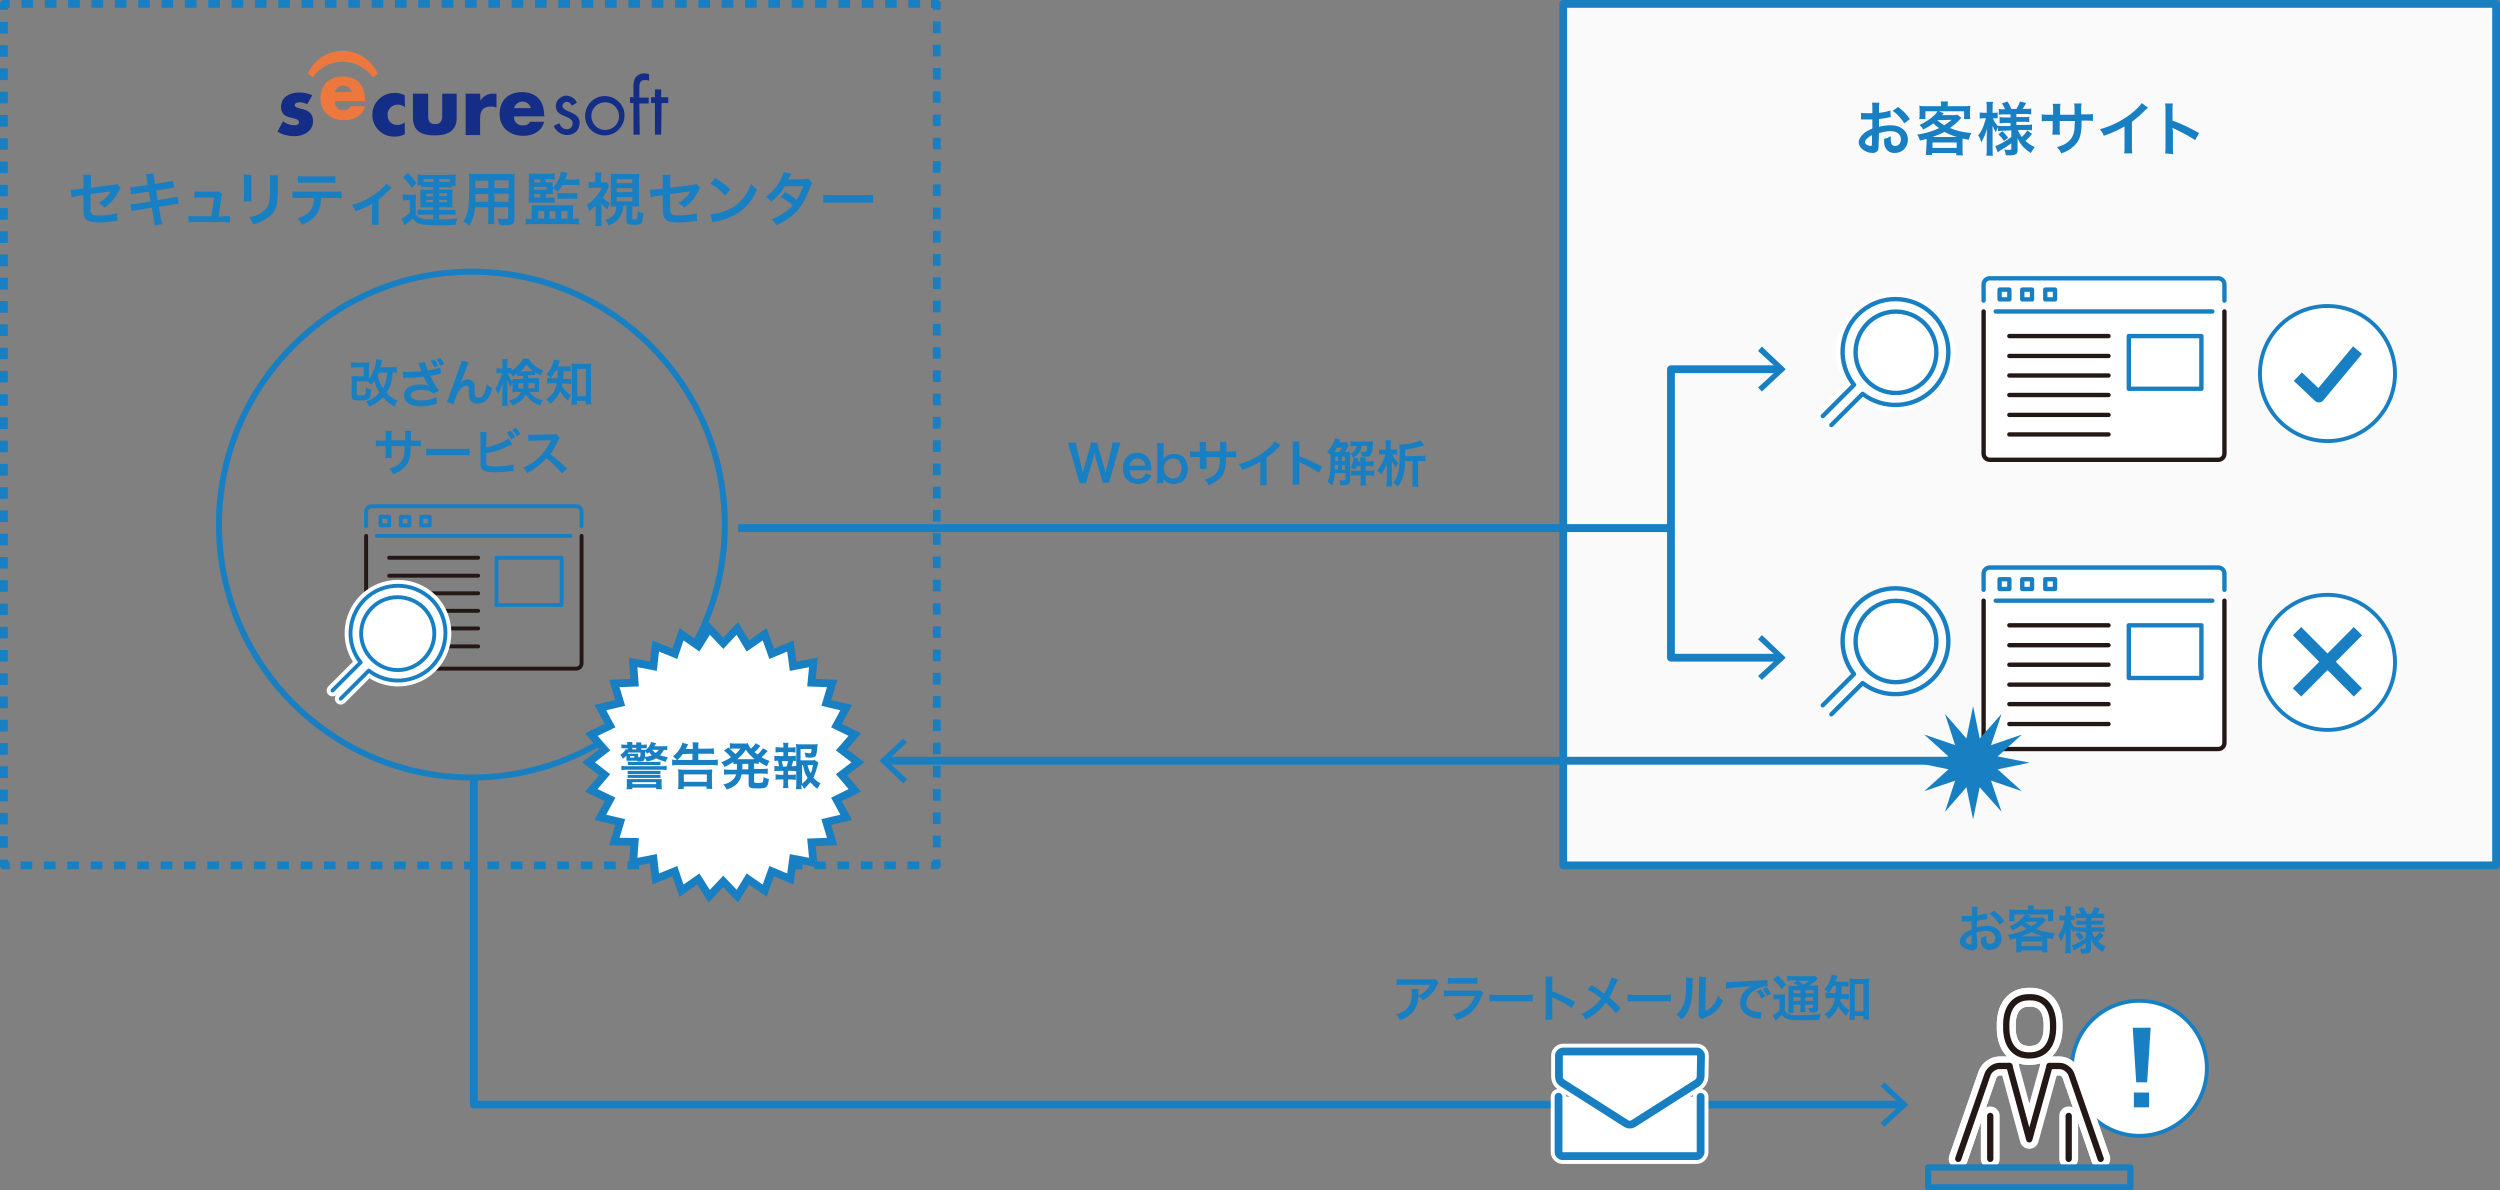 <?xml version="1.0" encoding="utf-8"?>
<!-- Generator: Adobe Illustrator 27.5.0, SVG Export Plug-In . SVG Version: 6.00 Build 0)  -->
<svg version="1.1" id="_レイヤー_2" xmlns="http://www.w3.org/2000/svg" xmlns:xlink="http://www.w3.org/1999/xlink" x="0px"
	 y="0px" viewBox="0 0 640.5 305" style="enable-background:new 0 0 640.5 305;" xml:space="preserve">
<rect x="0" y="0" width="640.5" height="305" fill="#808080" stroke="none"/>
<style type="text/css">
	.st0{fill:#FAFAFA;stroke:#187FC3;stroke-width:2;stroke-linejoin:round;}
	.st1{fill:#FFFFFF;}
	.st2{fill:none;stroke:#231815;stroke-width:1.003;stroke-linecap:round;stroke-linejoin:round;}
	.st3{fill:none;stroke:#187FC3;stroke-width:1.003;stroke-linecap:round;stroke-linejoin:round;}
	.st4{fill:none;stroke:#FFFFFF;stroke-width:3.017;stroke-linecap:round;stroke-linejoin:round;}
	.st5{fill:none;stroke:#231815;stroke-width:1.12;stroke-linecap:round;stroke-linejoin:round;}
	.st6{fill:none;stroke:#187FC3;stroke-width:1.12;stroke-linecap:round;stroke-linejoin:round;}
	.st7{fill:none;stroke:#FFFFFF;stroke-width:3.37;stroke-linecap:round;stroke-linejoin:round;}
	.st8{fill:none;stroke:#187FC3;stroke-width:2;stroke-linejoin:round;}
	.st9{fill:none;stroke:#187FC3;stroke-width:2;stroke-linejoin:round;stroke-dasharray:0,0,2.99,2.99;}
	.st10{fill:none;stroke:#187FC3;stroke-width:2;stroke-linejoin:round;stroke-dasharray:0,0,2.98,2.98;}
	.st11{fill:none;stroke:#187FC3;stroke-width:2;stroke-linecap:round;stroke-linejoin:round;}
	.st12{fill:#187FC3;}
	.st13{fill:none;stroke:#187FC3;stroke-width:2.036;stroke-linejoin:round;}
	.st14{fill:none;stroke:#187FC3;stroke-width:1.549;stroke-linejoin:round;}
	.st15{fill:none;stroke:#187FC3;stroke-width:2;stroke-miterlimit:10;}
	.st16{fill:none;stroke:#FFFFFF;stroke-width:4;stroke-linecap:round;stroke-linejoin:round;}
	.st17{fill:#FFFFFF;stroke:#187FC3;stroke-linejoin:round;}
	.st18{fill:none;stroke:#187FC3;stroke-width:3;stroke-linejoin:round;}
	.st19{fill:none;stroke:#FFFFFF;stroke-width:4.84;stroke-linecap:round;stroke-linejoin:round;}
	.st20{fill:none;stroke:#231815;stroke-width:1.61;stroke-linecap:round;stroke-linejoin:round;}
	.st21{fill:none;stroke:#187FC3;stroke-width:1.61;stroke-linecap:round;stroke-linejoin:round;}
	.st22{fill:#142D87;}
	.st23{fill:#ED783E;}
</style>
<g id="_イラスト">
	<rect x="400.5" y="1" class="st0" width="239" height="220.7"/>
	<path class="st1" d="M508.2,78.8v38c0,0.6,0.5,1,1,1h59.7c0.5,0,1-0.4,1-1V72.3c0-0.6-0.5-1-1-1h-59.7c-0.5,0-1,0.4-1,1V78.8
		L508.2,78.8z"/>
	<path class="st1" d="M508.2,152.9v38c0,0.6,0.5,1,1,1h59.7c0.5,0,1-0.4,1-1v-44.5c0-0.6-0.5-1-1-1h-59.7c-0.5,0-1,0.4-1,1V152.9
		L508.2,152.9z"/>
	<g>
		<path class="st2" d="M93.8,137.3v32.6c0,0.8,0.6,1.4,1.4,1.4h52.4c0.8,0,1.4-0.6,1.4-1.4v-32.6"/>
		<rect x="97.5" y="132.4" class="st3" width="2.2" height="2.2"/>
		<rect x="102.7" y="132.4" class="st3" width="2.2" height="2.2"/>
		<rect x="107.9" y="132.4" class="st3" width="2.2" height="2.2"/>
		<line class="st2" x1="99.7" y1="142.9" x2="122.5" y2="142.9"/>
		<line class="st2" x1="99.7" y1="152" x2="122.5" y2="152"/>
		<line class="st2" x1="99.7" y1="147.5" x2="122.5" y2="147.5"/>
		<line class="st2" x1="99.7" y1="156.5" x2="122.5" y2="156.5"/>
		<line class="st2" x1="99.7" y1="161" x2="122.5" y2="161"/>
		<line class="st2" x1="99.7" y1="165.6" x2="122.5" y2="165.6"/>
		<path class="st4" d="M85.2,176.9l7.2-7.2c-3.8-4.7-3.4-11.7,1-16.1c4.7-4.7,12.4-4.7,17.2,0c4.7,4.7,4.7,12.4,0,17.2
			c-4.4,4.4-11.4,4.7-16.1,1l-7.2,7.2"/>
		<path class="st1" d="M85.2,176.9l7.2-7.2c-3.8-4.7-3.4-11.7,1-16.1c4.7-4.7,12.4-4.7,17.2,0c4.7,4.7,4.7,12.4,0,17.2
			c-4.4,4.4-11.4,4.7-16.1,1l-7.2,7.2"/>
		<path class="st3" d="M85.2,176.9l7.2-7.2c-3.8-4.7-3.4-11.7,1-16.1c4.7-4.7,12.4-4.7,17.2,0c4.7,4.7,4.7,12.4,0,17.2
			c-4.4,4.4-11.4,4.7-16.1,1l-7.2,7.2"/>
		<path class="st3" d="M95.3,155.7c-3.7,3.7-3.7,9.5,0,13.2c3.7,3.7,9.5,3.7,13.2,0s3.7-9.5,0-13.2
			C104.8,152.1,98.9,152.1,95.3,155.7z"/>
		<rect x="127.2" y="142.9" class="st3" width="16.7" height="12.1"/>
		<path class="st3" d="M149,134.8v-3.7c0-0.8-0.6-1.4-1.4-1.4H95.2c-0.8,0-1.4,0.6-1.4,1.4v3.7"/>
		<line class="st3" x1="146.2" y1="137.3" x2="96.5" y2="137.3"/>
	</g>
	<path class="st5" d="M508.2,79.8v36.4c0,0.9,0.7,1.6,1.6,1.6h58.5c0.9,0,1.6-0.7,1.6-1.6V79.8"/>
	<rect x="512.3" y="74.2" class="st6" width="2.5" height="2.5"/>
	<rect x="518.1" y="74.2" class="st6" width="2.5" height="2.5"/>
	<rect x="524" y="74.2" class="st6" width="2.5" height="2.5"/>
	<line class="st5" x1="514.8" y1="86.1" x2="540.2" y2="86.1"/>
	<line class="st5" x1="514.8" y1="96.2" x2="540.2" y2="96.2"/>
	<line class="st5" x1="514.8" y1="91.2" x2="540.2" y2="91.2"/>
	<line class="st5" x1="514.8" y1="101.2" x2="540.2" y2="101.2"/>
	<line class="st5" x1="514.8" y1="106.3" x2="540.2" y2="106.3"/>
	<line class="st5" x1="514.8" y1="111.3" x2="540.2" y2="111.3"/>
	<path class="st7" d="M467,106.6l8-8c-4.2-5.3-3.9-13.1,1-18c5.3-5.3,13.9-5.3,19.2,0s5.3,13.9,0,19.2c-4.9,4.9-12.7,5.2-18,1.1
		l-8,8"/>
	<path class="st1" d="M467,106.6l8-8c-4.2-5.3-3.9-13.1,1-18c5.3-5.3,13.9-5.3,19.2,0s5.3,13.9,0,19.2c-4.9,4.9-12.7,5.2-18,1.1
		l-8,8"/>
	<path class="st6" d="M467,106.6l8-8c-4.2-5.3-3.9-13.1,1-18c5.3-5.3,13.9-5.3,19.2,0s5.3,13.9,0,19.2c-4.9,4.9-12.7,5.2-18,1.1
		l-8,8"/>
	<path class="st6" d="M478.4,82.9c-4,4.1-4,10.6,0,14.7s10.6,4.1,14.7,0c4-4.1,4-10.6,0-14.7C489,78.8,482.4,78.8,478.4,82.9z"/>
	<rect x="545.4" y="86.1" class="st6" width="18.6" height="13.5"/>
	<path class="st6" d="M569.9,77v-4.1c0-0.9-0.7-1.6-1.6-1.6h-58.5c-0.9,0-1.6,0.7-1.6,1.6V77"/>
	<line class="st6" x1="566.8" y1="79.8" x2="511.3" y2="79.8"/>
	<path class="st5" d="M508.2,153.9v36.4c0,0.9,0.7,1.6,1.6,1.6h58.5c0.9,0,1.6-0.7,1.6-1.6v-36.4"/>
	<rect x="512.3" y="148.4" class="st6" width="2.5" height="2.5"/>
	<rect x="518.1" y="148.4" class="st6" width="2.5" height="2.5"/>
	<rect x="524" y="148.4" class="st6" width="2.5" height="2.5"/>
	<line class="st5" x1="514.8" y1="160.2" x2="540.2" y2="160.2"/>
	<line class="st5" x1="514.8" y1="170.3" x2="540.2" y2="170.3"/>
	<line class="st5" x1="514.8" y1="165.3" x2="540.2" y2="165.3"/>
	<line class="st5" x1="514.8" y1="175.4" x2="540.2" y2="175.4"/>
	<line class="st5" x1="514.8" y1="180.4" x2="540.2" y2="180.4"/>
	<line class="st5" x1="514.8" y1="185.5" x2="540.2" y2="185.5"/>
	<path class="st1" d="M467,180.7l8-8c-4.2-5.3-3.9-13.1,1-18c5.3-5.3,13.9-5.3,19.2,0s5.3,13.9,0,19.2c-4.9,4.9-12.7,5.2-18,1.1
		l-8,8"/>
	<path class="st6" d="M467,180.7l8-8c-4.2-5.3-3.9-13.1,1-18c5.3-5.3,13.9-5.3,19.2,0s5.3,13.9,0,19.2c-4.9,4.9-12.7,5.2-18,1.1
		l-8,8"/>
	<path class="st6" d="M478.4,157c-4,4.1-4,10.6,0,14.7s10.6,4.1,14.7,0c4-4.1,4-10.6,0-14.7S482.4,152.9,478.4,157z"/>
	<rect x="545.4" y="160.2" class="st6" width="18.6" height="13.5"/>
	<path class="st6" d="M569.9,151.1V147c0-0.9-0.7-1.6-1.6-1.6h-58.5c-0.9,0-1.6,0.7-1.6,1.6v4.1"/>
	<line class="st6" x1="566.8" y1="153.9" x2="511.3" y2="153.9"/>
	<polyline class="st8" points="240,220.2 240,221.7 238.5,221.7 	"/>
	<line class="st9" x1="235.5" y1="221.7" x2="4" y2="221.7"/>
	<polyline class="st8" points="2.5,221.7 1,221.7 1,220.2 	"/>
	<line class="st10" x1="1" y1="217.2" x2="1" y2="4"/>
	<polyline class="st8" points="1,2.5 1,1 2.5,1 	"/>
	<line class="st9" x1="5.5" y1="1" x2="237" y2="1"/>
	<polyline class="st8" points="238.5,1 240,1 240,2.5 	"/>
	<line class="st10" x1="240" y1="5.5" x2="240" y2="218.7"/>
	<line class="st11" x1="505.8" y1="194.9" x2="226.8" y2="194.9"/>
	<polygon class="st12" points="231.4,189.2 232.4,190.2 227.3,194.9 232.4,199.6 231.4,200.7 225.3,194.9 	"/>
	<polyline class="st11" points="456,168.5 428.1,168.5 428.1,94.6 456,94.6 	"/>
	<polygon class="st12" points="451.4,162.7 450.4,163.8 455.5,168.5 450.4,173.2 451.4,174.2 457.5,168.5 	"/>
	<polygon class="st12" points="451.4,100.3 450.4,99.3 455.5,94.6 450.4,89.9 451.4,88.8 457.5,94.6 	"/>
	<path class="st12" d="M481.3,37c0,0.6,0,1-0.1,1.3c-0.1,0.5-0.7,0.9-1.4,0.9c-1,0-2.1-0.4-2.8-1.1c-0.5-0.5-0.8-1-0.8-1.7
		s0.5-1.5,1.3-2.2c0.5-0.5,1.2-0.8,2.2-1.3v-2.3c-0.1,0-0.3,0-0.6,0c-0.2,0-0.4,0-0.8,0c-0.2,0-0.6,0-0.8,0c-0.2,0-0.3,0-0.4,0
		s-0.2,0-0.3,0v-1.7c0.4,0.1,1,0.1,1.8,0.1c0.1,0,0.3,0,0.5,0c0.4,0,0.4,0,0.6,0v-1c0-0.9,0-1.2-0.1-1.7h1.9
		c-0.1,0.5-0.1,0.8-0.1,1.6v1c1.1-0.1,2.1-0.3,2.9-0.6l0.1,1.7c-0.3,0-0.5,0.1-1.6,0.3c-0.5,0.1-0.8,0.1-1.4,0.2v2
		c1-0.3,2-0.4,3.1-0.4c2.5,0,4.3,1.5,4.3,3.7c0,2-1.5,3.4-3.4,3.4c-1.2,0-2.1-0.6-2.5-1.7c-0.2-0.5-0.2-1-0.2-1.9
		c0.8-0.2,1-0.3,1.7-0.7c0,0.3,0,0.4,0,0.7c0,0.6,0.1,1,0.2,1.3c0.2,0.3,0.5,0.5,0.9,0.5c0.9,0,1.5-0.7,1.5-1.7c0-1.3-1-2.1-2.7-2.1
		c-0.9,0-1.8,0.2-2.9,0.5L481.3,37L481.3,37z M479.6,34.6c-1.1,0.6-1.8,1.3-1.8,1.8c0,0.2,0.1,0.5,0.5,0.7c0.3,0.2,0.7,0.3,1,0.3
		c0.2,0,0.3-0.1,0.3-0.6V34.6L479.6,34.6z M487.9,31.6c-0.8-1.2-1.8-2.4-3-3.2l1.4-1c1.3,1,2.2,1.9,3,3.1L487.9,31.6z"/>
	<path class="st12" d="M493.6,36.3c0-0.3,0-0.5,0-0.7c-0.6,0.2-0.9,0.2-1.7,0.4c-0.2-0.6-0.4-1.1-0.7-1.5c1.1-0.2,2.2-0.4,3.4-0.8
		c0.7-0.2,1.4-0.5,2.2-0.9c-0.6-0.4-1-0.7-1.5-1.2c-0.9,0.7-1.4,1-2.6,1.6c-0.2-0.5-0.5-0.8-0.9-1.2c1.5-0.7,2.6-1.4,3.8-2.5
		c0.4-0.4,0.6-0.7,0.8-1h-3.1v2h-1.6c0.1-0.4,0.1-0.7,0.1-1.1v-1.2c0-0.5,0-0.8-0.1-1.1c0.5,0.1,1,0.1,1.7,0.1h3.9V27
		c0-0.4,0-0.5-0.1-1h1.9c-0.1,0.2-0.1,0.6-0.1,1v0.2h4c0.8,0,1.2,0,1.8-0.1c0,0.3-0.1,0.6-0.1,1.1v1.2c0,0.5,0,0.8,0.1,1.1h-1.6v-2
		h-6.5L498,29c0,0-0.2,0.2-0.5,0.5h2.8c0.5,0,0.9,0,1.2-0.1l1,0.8c-0.1,0.1-0.2,0.2-0.4,0.4c-0.9,1-1.7,1.6-2.5,2.2
		c1.6,0.7,3.3,1.1,5.5,1.3c-0.4,0.6-0.5,0.9-0.7,1.7c-0.7-0.1-0.9-0.2-1.6-0.3c0,0.4,0,0.4,0,0.8v2.1c0,0.7,0,0.9,0.1,1.4h-1.7v-0.6
		H495v0.5h-1.6c0-0.5,0.1-0.9,0.1-1.4L493.6,36.3L493.6,36.3z M501.4,35.1c-1.1-0.3-2.1-0.7-3.2-1.3c-1,0.5-1.7,0.8-3.1,1.3H501.4
		L501.4,35.1z M495.1,37.9h6.2v-1.4h-6.2V37.9z M496.3,30.8c0.7,0.6,1.2,0.9,1.8,1.3c0.7-0.5,1.1-0.7,1.9-1.4L496.3,30.8
		C496.4,30.8,496.3,30.8,496.3,30.8z"/>
	<path class="st12" d="M513.3,33.5c-0.6,0-1,0-1.4,0.1v-1c-0.2,0.4-0.3,0.5-0.6,1.3c-0.3-0.6-0.5-1-0.8-1.7c0,0.9,0,1.7,0,2.1v3.8
		c0,0.8,0,1.4,0.1,1.8h-1.7c0.1-0.5,0.1-1.1,0.1-1.8V35c0-1.1,0.1-1.8,0.1-2.1c-0.4,1.5-0.8,2.3-1.5,3.6c-0.2-0.8-0.4-1.3-0.8-1.8
		c0.6-0.7,1-1.5,1.4-2.5c0.3-0.9,0.4-1.2,0.6-1.9h-0.6c-0.5,0-0.7,0-1,0.1v-1.6c0.2,0,0.5,0.1,1,0.1h0.8v-1.2c0-0.8,0-1.2-0.1-1.6
		h1.7c-0.1,0.4-0.1,0.8-0.1,1.6v1.2h0.4c0.4,0,0.6,0,0.9-0.1v1.5c-0.3,0-0.5,0-0.9,0h-0.3c0.2,0.6,0.7,1.4,1.2,2v-0.1
		c0.4,0.1,0.9,0.1,1.5,0.1h1.8v-0.8h-1.4c-0.8,0-1,0-1.4,0.1V30c0.4,0,0.7,0.1,1.4,0.1h1.4v-0.8h-1.6c-0.7,0-1,0-1.4,0.1v-1.5
		c0.4,0.1,0.8,0.1,1.4,0.1h0.2c-0.2-0.5-0.4-0.9-0.8-1.5l1.4-0.5c0.5,0.7,0.7,1.2,1,1.9h1.3c0.5-0.8,0.7-1.2,0.9-1.9l1.6,0.4
		c-0.4,0.7-0.6,1.1-0.9,1.5h0.7c0.6,0,1.1,0,1.5-0.1v1.5c-0.5-0.1-0.8-0.1-1.5-0.1h-2.3V30h1.8c0.8,0,1.1,0,1.5-0.1v1.4
		c-0.4-0.1-0.7-0.1-1.5-0.1h-1.8V32h2.4c0.6,0,1.1,0,1.6-0.1v1.5c-0.5-0.1-1-0.1-1.6-0.1h-2c0.2,0.7,0.5,1.1,1,1.8
		c0.5-0.5,0.9-0.9,1.4-1.7l1.2,0.9c-0.6,0.8-1,1.2-1.7,1.8c0.8,0.7,1.4,1.1,2.4,1.6c-0.4,0.5-0.7,0.9-1,1.5
		c-0.8-0.5-1.3-0.9-1.8-1.4c-0.7-0.7-1.2-1.5-1.6-2.4c0,0.7,0,0.8,0,1.1v2.1c0,0.8-0.5,1.2-1.9,1.2c-0.2,0-0.6,0-1.1,0
		c-0.1-0.7-0.2-1-0.4-1.5c0.5,0.1,0.9,0.1,1.4,0.1c0.3,0,0.4-0.1,0.4-0.3v-1.4c-1.1,0.8-1.5,1.1-2.9,1.9c-0.1,0.1-0.4,0.3-0.6,0.4
		l-0.6-1.6c0.4-0.1,0.7-0.2,1.2-0.5c1-0.5,1.2-0.6,2.9-1.8v-1.7L513.3,33.5L513.3,33.5z M513,33.6c0.7,0.7,1,1,1.5,1.7l-1.1,0.8
		c-0.5-0.7-0.7-1-1.4-1.7L513,33.6z"/>
	<path class="st12" d="M531.5,29.4v-0.7v-0.5c0-1,0-1.3-0.1-1.7h1.9c0,0.4-0.1,0.4-0.1,1s0,1.2,0,1.8h1c1.1,0,1.4,0,2-0.1V31
		c-0.5-0.1-0.9-0.1-1.9-0.1h-1c0,1.8,0,1.9-0.1,2.5c-0.2,1.9-0.8,3.2-2.2,4.3c-0.8,0.7-1.5,1.1-2.9,1.6c-0.3-0.7-0.5-0.9-1.1-1.6
		c1.4-0.4,2.2-0.8,2.9-1.4c1-0.9,1.5-1.9,1.6-3.6c0-0.3,0-0.7,0.1-1.7h-3.9v2.2c0,0.6,0,0.9,0.1,1.3h-2c0-0.3,0.1-0.7,0.1-1.3V31
		H525c-1,0-1.4,0-1.9,0.1v-1.8c0.6,0.1,0.9,0.1,2,0.1h0.9v-1.5c0-0.6,0-0.9-0.1-1.3h2c-0.1,0.5-0.1,0.5-0.1,1.3v1.5L531.5,29.4
		L531.5,29.4z"/>
	<path class="st12" d="M550.3,27.6c-0.2,0.2-0.3,0.3-0.6,0.5c-1.1,1.2-2.2,2.1-3.5,3.1v6.4c0,0.8,0,1.3,0.1,1.7h-2.1
		c0.1-0.4,0.1-0.7,0.1-1.6v-5.3c-1.8,1-2.6,1.4-5.3,2.4c-0.3-0.8-0.5-1-1-1.7c3-0.8,5.5-2.1,7.9-3.9c1.3-1,2.4-2.1,2.8-2.8
		L550.3,27.6L550.3,27.6z"/>
	<path class="st12" d="M554.7,39.3c0.1-0.5,0.1-0.9,0.1-1.7V28c0-0.7,0-1.1-0.1-1.5h2c-0.1,0.5-0.1,0.6-0.1,1.6v2.8
		c2,0.7,4.4,1.8,6.8,3.2l-1,1.8c-1.2-0.8-2.8-1.7-5.3-2.9c-0.3-0.2-0.4-0.2-0.5-0.2c0,0.4,0.1,0.6,0.1,1v4c0,0.8,0,1.2,0.1,1.7
		L554.7,39.3L554.7,39.3z"/>
	<g>
		<path class="st12" d="M101.7,95.5c-0.4-0.1-0.5-0.1-1.1-0.1c-0.1,1.5-0.2,2.2-0.6,3.3c-0.2,0.7-0.6,1.3-1,1.9
			c0.9,0.9,1.6,1.5,2.9,2.1c-0.4,0.5-0.6,0.8-0.8,1.5c-1.2-0.7-2.1-1.4-3-2.4c-0.9,1-2,1.7-3.4,2.4c-0.3-0.6-0.5-0.9-0.9-1.4
			c1.5-0.5,2.5-1.2,3.4-2.2c-0.6-0.9-1-1.9-1.3-3.1c-0.3,0.4-0.3,0.5-0.8,1.1c-0.4-0.5-0.7-0.7-0.9-0.9c-0.3,0-0.6,0-1,0h-1.8v3.1
			c0,0.5,0.1,0.5,1,0.5c0.8,0,1.1-0.1,1.2-0.3c0.1-0.2,0.1-0.7,0.1-1.5v-0.2c0.5,0.2,0.8,0.4,1.4,0.5c-0.1,1.2-0.2,1.9-0.4,2.2
			c-0.3,0.4-1,0.6-2.4,0.6c-1.9,0-2.2-0.2-2.2-1.4v-3.5c0-0.7,0-1-0.1-1.4c0.4,0,0.7,0.1,1.3,0.1h1.9v-2.3h-1.9c-0.6,0-1,0-1.4,0.1
			v-1.4c0.4,0.1,0.8,0.1,1.4,0.1h1.9c0.6,0,1,0,1.4-0.1c-0.1,0.4-0.1,0.8-0.1,1.3v2.3c0,0.3,0,0.5,0,0.8c0.8-1.1,1.2-2.1,1.6-3.3
			c0.2-0.7,0.3-1.4,0.3-1.9l1.5,0.2c0,0.1-0.1,0.3-0.1,0.5c-0.1,0.5-0.2,0.9-0.4,1.4h2.9c0.6,0,0.9,0,1.3-0.1L101.7,95.5L101.7,95.5
			z M97.1,95.5C97,95.7,97,95.8,96.8,96c0.2,1.4,0.6,2.4,1.3,3.5c0.7-1.2,1-2.3,1.1-4.1L97.1,95.5L97.1,95.5z"/>
		<path class="st12" d="M103.2,95.2c0.4,0.1,0.7,0.1,1.3,0.1c1,0,2.7-0.1,3.5-0.2c-0.2-0.6-0.8-1.9-0.8-2.1l1.7-0.2
			c0.1,0.4,0.3,1.1,0.7,2.1c1.3-0.2,2.5-0.5,3.2-0.8l0.2,1.6c-0.3,0.1-0.5,0.1-0.9,0.2c-0.2,0-0.8,0.2-1.9,0.4
			c0.5,0.9,0.8,1.4,0.9,1.7c0.3,0.6,0.9,1.4,1.4,2.1l-1.5,0.7c-0.3-0.3-0.5-0.4-0.9-0.6c-0.6-0.2-1.3-0.3-2.1-0.3
			c-1.8,0-2.8,0.5-2.8,1.4c0,0.8,1,1.3,2.7,1.3c1.4,0,2.9-0.3,3.9-0.9l0.2,1.7c-1.6,0.5-2.8,0.7-4.1,0.7c-1.7,0-2.9-0.3-3.6-1
			c-0.5-0.5-0.8-1.1-0.8-1.8c0-0.7,0.3-1.4,0.9-1.9c0.8-0.6,1.8-0.9,3.3-0.9c0.8,0,1.6,0.1,2.2,0.4c-0.5-0.7-0.6-0.8-1.4-2.4
			c-1.1,0.2-3.1,0.3-4.6,0.3c-0.3,0-0.4,0-0.6,0L103.2,95.2L103.2,95.2z M111.3,92.1c0.5,0.6,0.7,1,1,1.6l-1,0.4
			c-0.3-0.6-0.6-1.1-1-1.7L111.3,92.1L111.3,92.1z M112.8,93.7c-0.3-0.6-0.6-1.1-1-1.6l1-0.4c0.5,0.6,0.7,1,1,1.6L112.8,93.7
			L112.8,93.7z"/>
		<path class="st12" d="M117.9,98.3c0.1-0.1,0.1-0.2,0.2-0.3c0.4-0.5,1.1-0.8,1.7-0.8s1.2,0.3,1.5,0.7c0.3,0.4,0.3,0.9,0.3,2.4
			c0,0.9,0.1,1.2,0.3,1.4c0.1,0.1,0.4,0.2,0.7,0.2c0.7,0,1.2-0.5,1.6-1.4c0.2-0.6,0.4-1.4,0.5-2.1c0.4,0.4,0.6,0.6,1.4,1
			c-0.6,2.7-1.8,4-3.8,4c-1,0-1.7-0.4-2-1.1c-0.1-0.3-0.2-0.8-0.2-1.4v-0.1c0-0.5,0-0.8,0-0.9c0-0.4,0-0.6-0.1-0.8
			c-0.1-0.2-0.3-0.3-0.6-0.3c-0.7,0-1.4,0.7-2.1,1.8c-0.4,0.7-0.9,2.2-1.1,3l-1.7-0.6c0.2-0.4,0.3-0.7,0.7-1.8c2-5.5,3-8.5,3.1-8.8
			l1.8,0.4c-0.2,0.3-0.2,0.5-0.6,1.5C118.8,96.2,118.2,97.6,117.9,98.3L117.9,98.3L117.9,98.3z"/>
		<path class="st12" d="M133.6,96.3c-0.5,0-0.7,0-1.1,0v-0.6c-0.6,0.4-0.7,0.5-1.2,0.8c-0.2-0.5-0.3-0.6-0.4-0.8c-0.2,0-0.3,0-0.5,0
			h-0.3c0.3,0.8,0.6,1.3,1.3,2.2c-0.3,0.4-0.4,0.8-0.6,1.2c-0.5-0.9-0.5-0.9-0.9-1.8c0,0.4,0.1,1,0.1,1.7v3.4c0,0.7,0,1.2,0.1,1.6
			h-1.5c0.1-0.4,0.1-0.9,0.1-1.6v-2.7c0-0.4,0-1.1,0.1-1.7c-0.4,1.2-0.4,1.3-0.6,1.8c-0.1,0.1-0.2,0.5-0.6,1.2
			c-0.3-0.7-0.4-1-0.7-1.4c0.7-1,1.4-2.7,1.7-4h-0.5c-0.4,0-0.6,0-0.9,0.1v-1.4c0.2,0,0.5,0.1,0.9,0.1h0.6v-1c0-0.7,0-1-0.1-1.4h1.5
			c-0.1,0.4-0.1,0.7-0.1,1.3v1h0.4c0.3,0,0.5,0,0.7-0.1v0.7c0.5-0.3,0.9-0.6,1.4-1.1c0.7-0.6,1.1-1.1,1.5-1.9h1.4
			c0.4,0.6,0.8,1.1,1.5,1.7s1.4,1,2.3,1.3c-0.3,0.4-0.5,0.8-0.7,1.3c-0.6-0.3-0.9-0.5-1.4-0.8v0.7c-0.3,0-0.5,0-1.1,0h-0.7v0.8h1.7
			c0.5,0,0.8,0,1.1,0c0,0.4,0,0.7,0,1v1.6c0,0.4,0,0.6,0,1c-0.4,0-0.7-0.1-1.2-0.1h-1.3c0.8,1.1,1.9,1.8,3.5,2.1
			c-0.4,0.5-0.6,0.9-0.7,1.4c-1-0.3-1.9-0.9-2.6-1.5c-0.5-0.5-0.8-0.8-1.1-1.4c-0.6,1.4-1.7,2.3-3.5,2.9c-0.2-0.6-0.4-0.9-0.8-1.3
			c1.7-0.4,2.6-1,3.1-2.2h-1c-0.5,0-0.8,0-1.2,0.1c0-0.3,0-0.5,0-0.8V98c0-0.4,0-0.6,0-0.9c0.3,0,0.5,0,1.1,0h1.6v-0.8L133.6,96.3
			L133.6,96.3z M132.8,98.2v1.3h1.2c0.1-0.4,0.1-0.6,0.1-1.3H132.8z M136.2,95.1h0.3c-0.7-0.6-1.1-1-1.6-1.8
			c-0.5,0.8-0.9,1.3-1.5,1.8H136.2L136.2,95.1z M135.4,98.2c0,0.6-0.1,0.9-0.1,1.3h1.7v-1.3H135.4L135.4,98.2z"/>
		<path class="st12" d="M142.2,95.1c-0.4,0.7-0.6,1.1-1.1,1.8c-0.3-0.4-0.6-0.7-1.1-1c0.8-0.9,1.3-1.7,1.7-3
			c0.1-0.3,0.1-0.6,0.2-0.8l1.5,0.3c-0.1,0.2-0.1,0.3-0.2,0.7c-0.1,0.3-0.2,0.5-0.3,0.8h2c0.6,0,0.9,0,1.3-0.1v1.4
			c-0.4,0-0.8-0.1-1.3-0.1h-0.5c0,0.9,0,1.6-0.1,2h0.8c0.6,0,0.9,0,1.2-0.1v1.4c-0.4-0.1-0.7-0.1-1.3-0.1h-1c0,0.2,0,0.2-0.1,0.4
			c0.3,0.5,0.4,0.7,0.7,1c0.5,0.7,0.9,1,1.7,1.6c-0.3,0.4-0.6,0.8-0.8,1.4c-0.9-0.9-1.6-1.6-2-2.5c-0.5,1.3-1.1,2.1-2.5,3.3
			c-0.3-0.5-0.6-0.8-1.1-1.2c1-0.6,1.7-1.4,2.2-2.3c0.2-0.5,0.4-1.1,0.5-1.8h-1c-0.7,0-1,0-1.4,0.1v-1.5c0.4,0.1,0.7,0.1,1.5,0.1
			h1.1c0-0.4,0.1-1.1,0.1-2L142.2,95.1L142.2,95.1z M147.8,103.7h-1.4c0-0.4,0.1-1,0.1-1.5v-7.7c0-0.5,0-0.9-0.1-1.4
			c0.4,0.1,0.6,0.1,1.2,0.1h2.7c0.5,0,0.8,0,1.2-0.1c-0.1,0.4-0.1,0.8-0.1,1.4v7.5c0,0.6,0,1.2,0.1,1.6H150v-0.9h-2.2V103.7
			L147.8,103.7z M147.9,101.5h2.2v-7h-2.2V101.5z"/>
		<path class="st12" d="M103.8,112.8v-0.6v-0.4c0-0.9,0-1.1-0.1-1.4h1.7c0,0.3-0.1,0.4-0.1,0.9s0,1.1,0,1.6h0.8c0.9,0,1.2,0,1.7-0.1
			v1.6c-0.5-0.1-0.8-0.1-1.7-0.1h-0.9c0,1.6,0,1.7-0.1,2.1c-0.2,1.7-0.7,2.8-1.9,3.7c-0.7,0.6-1.3,0.9-2.5,1.4
			c-0.2-0.6-0.4-0.8-1-1.4c1.2-0.4,1.9-0.7,2.5-1.2c0.9-0.8,1.3-1.6,1.4-3.1c0-0.3,0-0.6,0.1-1.5h-3.4v1.9c0,0.6,0,0.8,0.1,1.1h-1.7
			c0-0.3,0.1-0.6,0.1-1.1v-1.9H98c-0.9,0-1.2,0-1.7,0.1v-1.6c0.5,0.1,0.8,0.1,1.7,0.1h0.8v-1.3c0-0.6,0-0.8-0.1-1.2h1.7
			c-0.1,0.4-0.1,0.5-0.1,1.1v1.3H103.8L103.8,112.8z"/>
		<path class="st12" d="M109.2,114.9c0.6,0.1,0.8,0.1,2.1,0.1h6.9c1.3,0,1.5,0,2.1-0.1v1.8c-0.5-0.1-0.7-0.1-2.1-0.1h-6.9
			c-1.5,0-1.6,0-2.1,0.1V114.9L109.2,114.9z"/>
		<path class="st12" d="M124.6,114.6c2.2-0.4,4.7-1.5,5.7-2.3l1,1.5c-0.1,0.1-0.2,0.1-0.9,0.4c-1.8,0.9-3.5,1.5-5.8,1.9v1.7l0,0v0.2
			c0,0.8,0.1,1.1,0.2,1.2c0.2,0.2,1,0.3,2.2,0.3c0.9,0,2.1-0.1,3-0.2c0.6-0.1,0.9-0.1,1.5-0.3l0.1,1.7c-0.3,0-0.4,0-1.3,0.1
			c-1,0.1-2.7,0.2-3.6,0.2c-1.6,0-2.5-0.2-3-0.6c-0.4-0.3-0.6-0.7-0.6-1.3c0-0.2,0-0.4,0-1.2v-6c0-0.7,0-0.8-0.1-1.2h1.7
			c-0.1,0.3-0.1,0.6-0.1,1.2L124.6,114.6L124.6,114.6z M130.8,110.3c0.6,0.6,0.8,0.9,1.2,1.7l-1,0.6c-0.4-0.7-0.7-1.2-1.2-1.7
			L130.8,110.3L130.8,110.3z M132.4,111.8c-0.4-0.7-0.7-1.1-1.2-1.7l0.9-0.5c0.5,0.5,0.8,0.9,1.2,1.6L132.4,111.8L132.4,111.8z"/>
		<path class="st12" d="M144,121.3c-1.1-1.3-2.6-2.8-4-3.9c-1.5,1.6-3,2.8-4.9,3.8c-0.4-0.7-0.5-0.9-1.1-1.4c1-0.4,1.6-0.7,2.6-1.4
			c2-1.4,3.5-3.3,4.4-5.3l0.1-0.3c-0.1,0-1.6,0-4.3,0.1c-0.6,0-1,0-1.4,0.1l-0.1-1.7c0.4,0.1,0.6,0.1,1.1,0.1h0.3l4.6-0.1
			c0.7,0,0.8,0,1.2-0.1l0.9,0.9c-0.2,0.2-0.3,0.4-0.4,0.7c-0.6,1.4-1.2,2.5-2,3.6c0.8,0.6,1.5,1.1,2.4,1.9c0.2,0.2,0.8,0.8,1.9,1.8
			L144,121.3L144,121.3z"/>
	</g>
	<g>
		<path class="st12" d="M282.5,123.8c0-0.3-0.2-0.9-0.3-1.3l-1.4-4.8c-0.1-0.5-0.3-1-0.4-1.7c-0.1,0.7-0.3,1.2-0.4,1.7l-1.4,4.8
			c-0.2,0.6-0.3,1-0.3,1.3h-1.7c0-0.2-0.2-0.7-0.4-1.3l-2.1-7.5c-0.2-0.8-0.4-1.2-0.5-1.6h2.1c0,0.4,0.1,0.8,0.2,1.4l1.2,4.9
			c0.1,0.4,0.2,1.1,0.3,1.5c0.2-0.8,0.3-1.2,0.4-1.5l1.4-5c0.2-0.6,0.2-1,0.3-1.3h1.6c0,0.3,0.2,0.8,0.3,1.3l1.5,5
			c0.1,0.3,0.2,0.6,0.4,1.6c0-0.2,0.1-0.4,0.1-0.8c0-0.2,0.1-0.7,0.2-0.8l1.2-4.9c0.1-0.5,0.2-1,0.2-1.4h2.1
			c-0.2,0.4-0.3,0.8-0.5,1.6l-2.1,7.4c-0.1,0.4-0.2,0.6-0.2,0.7c-0.1,0.2-0.1,0.5-0.1,0.6h-1.7V123.8z"/>
		<path class="st12" d="M289.4,120.5c0.1,0.7,0.2,1.1,0.5,1.5c0.4,0.5,1,0.7,1.6,0.7s1.2-0.2,1.6-0.7c0.2-0.2,0.2-0.3,0.4-0.7
			l1.5,0.5c-0.3,0.6-0.5,0.9-0.8,1.2c-0.7,0.7-1.6,1-2.7,1c-2.3,0-3.8-1.5-3.8-4s1.4-4,3.7-4c1.5,0,2.7,0.8,3.2,2.1
			c0.2,0.6,0.3,1.1,0.4,2c0,0,0,0.1,0,0.4H289.4L289.4,120.5z M293.4,119.2c-0.1-0.6-0.2-0.9-0.6-1.2c-0.4-0.3-0.8-0.5-1.4-0.5
			c-1,0-1.8,0.7-2,1.8h4V119.2z"/>
		<path class="st12" d="M296.4,123.8c0.1-0.6,0.1-1,0.1-1.8v-6.8c0-0.7,0-1.1-0.1-1.7h1.8c-0.1,0.6-0.1,1-0.1,1.8v1.3
			c0,0.2,0,0.5,0,1c0.7-0.9,1.5-1.3,2.7-1.3c2.2,0,3.5,1.4,3.5,3.8c0,1.3-0.4,2.3-1.1,3c-0.6,0.6-1.4,0.9-2.5,0.9
			c-1.2,0-1.9-0.4-2.6-1.3c0,0.2,0,0.3,0,0.5v0.6H296.4L296.4,123.8z M300.6,117.5c-0.7,0-1.3,0.2-1.8,0.7c-0.4,0.4-0.6,1.1-0.6,1.8
			c0,0.8,0.3,1.6,0.9,2.1c0.4,0.3,0.9,0.5,1.4,0.5c1.3,0,2.2-1,2.2-2.6S301.8,117.5,300.6,117.5L300.6,117.5z"/>
		<path class="st12" d="M312.6,115.6V115v-0.4c0-0.9,0-1.1-0.1-1.4h1.7c0,0.3,0,0.4,0,0.9s0,1.1,0,1.6h0.8c0.9,0,1.2,0,1.7-0.1v1.6
			c-0.5-0.1-0.8-0.1-1.7-0.1h-0.9c0,1.6,0,1.7-0.1,2.1c-0.2,1.7-0.7,2.8-1.9,3.7c-0.7,0.6-1.3,0.9-2.5,1.4c-0.2-0.6-0.4-0.8-1-1.4
			c1.2-0.4,1.9-0.7,2.5-1.2c0.9-0.8,1.3-1.6,1.4-3.1c0-0.3,0-0.6,0-1.5h-3.4v1.9c0,0.6,0,0.8,0,1.1h-1.7c0-0.3,0-0.6,0-1.1v-1.9
			h-0.8c-0.9,0-1.2,0-1.7,0.1v-1.6c0.5,0.1,0.8,0.1,1.7,0.1h0.8v-1.3c0-0.6,0-0.8-0.1-1.2h1.7c0,0.4,0,0.5,0,1.1v1.3H312.6
			L312.6,115.6z"/>
		<path class="st12" d="M328.1,114.1c-0.2,0.2-0.3,0.2-0.5,0.5c-1,1-2,1.9-3.1,2.7v5.6c0,0.7,0,1.1,0.1,1.4h-1.8
			c0.1-0.4,0.1-0.6,0.1-1.4v-4.6c-1.5,0.9-2.2,1.2-4.6,2.1c-0.3-0.7-0.4-0.9-0.9-1.5c2.6-0.7,4.8-1.8,6.8-3.4c1.2-0.9,2-1.8,2.4-2.4
			L328.1,114.1L328.1,114.1z"/>
		<path class="st12" d="M331.1,124.2c0.1-0.4,0.1-0.8,0.1-1.5v-8.3c0-0.6,0-1-0.1-1.3h1.8c0,0.4,0,0.6,0,1.4v2.4
			c1.8,0.6,3.8,1.6,5.9,2.7l-0.9,1.5c-1.1-0.7-2.4-1.5-4.6-2.5c-0.3-0.1-0.3-0.2-0.4-0.2c0,0.4,0,0.5,0,0.9v3.4c0,0.7,0,1,0,1.4
			L331.1,124.2L331.1,124.2z"/>
		<path class="st12" d="M345.5,114.2c-0.1,0.2-0.2,0.3-0.4,0.7c-0.1,0.2-0.4,0.6-0.5,0.9c0.6,0,0.9,0,1.2-0.1c0,0.2,0,0.3,0,0.7
			c0.6-0.3,0.9-0.5,1.2-0.9c0.3-0.3,0.4-0.6,0.6-1.2h-0.4c-0.5,0-0.9,0-1.2,0.1V113c0.4,0.1,0.7,0.1,1.4,0.1h3.2
			c0.5,0,0.8,0,1.2-0.1c0,0.3-0.1,0.7-0.1,1.4c-0.1,1.1-0.3,1.9-0.5,2.2s-0.5,0.4-1.3,0.4c-0.1,0-0.5,0-1,0c0-0.6-0.1-0.8-0.3-1.3
			c0.5,0.1,0.8,0.1,1,0.1c0.3,0,0.5-0.1,0.5-0.3c0.1-0.3,0.1-0.7,0.2-1.3h-1.4c-0.2,0.9-0.3,1.3-0.7,1.8c-0.4,0.5-0.8,0.9-1.4,1.2
			l1.2,0.3c-0.1,0.4-0.1,0.6-0.2,0.7h0.7v-0.1c0-0.4,0-0.7-0.1-0.9h1.5c0,0.3,0,0.6,0,0.9v0.1h0.8c0.6,0,0.9,0,1.2-0.1v1.4
			c-0.3,0-0.6-0.1-1.2-0.1h-0.8v1.2h1c0.6,0,0.9,0,1.2-0.1v1.4c-0.3,0-0.6-0.1-1.2-0.1h-1v1.3c0,0.6,0,0.9,0.1,1.3h-1.5
			c0-0.4,0.1-0.7,0.1-1.3v-1.3h-1.3c-0.5,0-0.8,0-1.2,0.1v-1.4c0.4,0.1,0.6,0.1,1.2,0.1h1.3v-1.2h-1c-0.1,0.3-0.2,0.5-0.4,1
			c-0.6-0.3-0.8-0.5-1.2-0.6c0.4-0.7,0.5-1.1,0.7-1.7c0.1-0.3,0.1-0.7,0.1-0.9l0,0l-0.1,0.1c-0.2-0.4-0.4-0.7-0.8-1.1v6.9
			c0,0.9-0.4,1.2-1.7,1.2c-0.1,0-0.4,0-0.8,0c0-0.5-0.1-0.8-0.3-1.3c0.5,0.1,0.9,0.1,1.1,0.1c0.4,0,0.5-0.1,0.5-0.3v-1.6H342
			c-0.2,1.6-0.3,2.2-0.8,3.2c-0.5-0.6-0.6-0.7-1.1-1c0.6-1.1,0.8-2.3,0.8-6.1v-0.7c-0.2-0.3-0.4-0.5-0.9-0.9c0.6-0.5,1-1.1,1.5-2
			c0.3-0.6,0.4-0.9,0.5-1.4l1.4,0.3c0,0.1-0.1,0.3-0.3,0.7h1.2c0.4,0,0.5,0,0.7-0.1L345.5,114.2L345.5,114.2z M343.2,115.8
			c0.2-0.4,0.4-0.7,0.6-1.1h-1.3c-0.2,0.4-0.4,0.8-0.7,1.1H343.2L343.2,115.8z M342.8,120.3v-1.2H342v0.5c0,0.4,0,0.5,0,0.7H342.8z
			 M342.1,117v1.1h0.7V117H342.1z M344.6,117h-0.8v1.1h0.8V117z M344.6,119.2h-0.8v1.2h0.8V119.2z"/>
		<path class="st12" d="M356.7,116.4c0.3,0.8,0.8,1.5,1.6,2.2c-0.3,0.4-0.5,0.7-0.7,1.2c-0.5-0.7-0.7-1.1-1-1.7c0,0.3,0,1.1,0,1.9
			v3.2c0,0.6,0,1,0.1,1.4h-1.5c0.1-0.4,0.1-0.8,0.1-1.4v-2.6c0-0.5,0-1.1,0-1.8c-0.4,1.1-0.8,1.8-1.5,2.9c-0.3-0.6-0.5-0.8-0.9-1.2
			c0.6-0.8,1-1.4,1.4-2.3c0.2-0.5,0.6-1.4,0.7-1.8h-0.8c-0.4,0-0.6,0-0.9,0.1v-1.4c0.3,0.1,0.5,0.1,0.9,0.1h0.8V114
			c0-0.5,0-0.8-0.1-1.2h1.5c-0.1,0.3-0.1,0.7-0.1,1.2v1.2h0.8c0.3,0,0.5,0,0.8-0.1v1.4c-0.3-0.1-0.5-0.1-0.8-0.1H356.7L356.7,116.4z
			 M363.7,116.8c0.7,0,1.1,0,1.5-0.1v1.5c-0.5-0.1-0.9-0.1-1.5-0.1h-0.4v5c0,0.6,0,1.1,0.1,1.6h-1.6c0-0.5,0.1-1,0.1-1.6v-5H360
			c-0.1,3.3-0.6,5-1.9,6.6c-0.4-0.4-0.6-0.7-1.2-1c1.3-1.5,1.7-3.2,1.7-7.7c0-1.2,0-1.7-0.1-2.1c0.1,0,0.2,0,0.3,0
			c1.5,0,3.9-0.5,5.1-1.1l1,1.3c-0.2,0-0.6,0.2-1.3,0.4c-1.1,0.3-2.2,0.5-3.6,0.7v1.7L363.7,116.8L363.7,116.8z"/>
	</g>
	<path class="st12" d="M363.4,253.4c0,0.2,0,0.3,0,1.1c0,2.2-0.4,3.5-1.3,4.6c-0.8,1-1.7,1.7-3.4,2.3c-0.3-0.7-0.5-0.9-1-1.5
		c1-0.3,1.6-0.6,2.3-1.1c1.3-1,1.7-2.2,1.7-4.6c0-0.4,0-0.5-0.1-0.8L363.4,253.4L363.4,253.4z M368.6,251.7
		c-0.2,0.2-0.2,0.2-0.5,0.9c-0.5,1-1.2,1.9-2,2.6c-0.5,0.5-1,0.7-1.6,1.1c-0.4-0.6-0.6-0.7-1.2-1.2c0.9-0.4,1.4-0.7,1.9-1.2
		s0.9-1,1.2-1.6h-6.8c-0.9,0-1.2,0-1.8,0.1v-1.6c0.5,0.1,0.9,0.1,1.8,0.1h6.8c0.8,0,0.9,0,1.3-0.1L368.6,251.7L368.6,251.7z"/>
	<path class="st12" d="M380,254.4c-0.1,0.2-0.2,0.4-0.4,0.8c-0.7,1.9-1.7,3.4-3,4.4c-0.9,0.7-1.8,1.2-3.4,1.8
		c-0.3-0.6-0.4-0.9-1-1.5c1.6-0.4,2.6-0.9,3.6-1.7c1-0.8,1.5-1.6,2.1-3h-6.3c-0.9,0-1.2,0-1.7,0.1v-1.6c0.5,0.1,0.8,0.1,1.7,0.1h6.2
		c0.8,0,1.1,0,1.5-0.1L380,254.4L380,254.4z M371,250.5c0.4,0.1,0.7,0.1,1.5,0.1h4.5c0.8,0,1.1,0,1.5-0.1v1.6
		c-0.4-0.1-0.6-0.1-1.5-0.1h-4.6c-0.8,0-1.1,0-1.5,0.1L371,250.5L371,250.5z"/>
	<path class="st12" d="M381.6,254.8c0.6,0.1,0.8,0.1,2.1,0.1h6.9c1.3,0,1.5,0,2.1-0.1v1.8c-0.5-0.1-0.7-0.1-2.1-0.1h-6.9
		c-1.5,0-1.6,0-2.1,0.1V254.8L381.6,254.8z"/>
	<path class="st12" d="M395.9,261.3c0.1-0.4,0.1-0.8,0.1-1.5v-8.3c0-0.6,0-1-0.1-1.3h1.8c0,0.4,0,0.6,0,1.4v2.4
		c1.8,0.6,3.8,1.6,5.9,2.7l-0.9,1.5c-1.1-0.7-2.4-1.5-4.6-2.5c-0.3-0.1-0.3-0.2-0.4-0.2c0,0.4,0,0.5,0,0.9v3.4c0,0.7,0,1,0,1.4
		L395.9,261.3L395.9,261.3z"/>
	<path class="st12" d="M414.6,250.9c-0.1,0.2-0.2,0.4-0.5,0.9c-0.8,1.9-1.3,2.9-1.8,3.7c1.1,0.9,1.8,1.6,2.9,2.8l-1.2,1.3
		c-0.7-0.9-1.5-1.7-2.6-2.7c-0.6,0.7-1.2,1.5-2,2.2c-0.9,0.8-1.8,1.4-3.1,2.1c-0.4-0.6-0.6-0.9-1.1-1.4c1.4-0.7,2.3-1.3,3.4-2.2
		c0.6-0.6,1.1-1.1,1.6-1.8c-1-0.9-2.3-1.7-3.5-2.3l1.1-1.1c1,0.6,1.5,0.9,2.1,1.4c0.7,0.5,1,0.7,1.1,0.8c0.8-1.4,1.7-3.2,1.8-4.2
		L414.6,250.9L414.6,250.9z"/>
	<path class="st12" d="M417,254.8c0.6,0.1,0.8,0.1,2.1,0.1h6.9c1.3,0,1.5,0,2.1-0.1v1.8c-0.5-0.1-0.7-0.1-2.1-0.1h-6.9
		c-1.5,0-1.6,0-2.1,0.1V254.8L417,254.8z"/>
	<path class="st12" d="M433.7,250.6c0,0.2-0.1,1.2-0.1,2.9c-0.1,2.5-0.4,4-1,5.3c-0.4,0.9-0.9,1.6-1.8,2.4c-0.5-0.6-0.7-0.8-1.3-1.3
		c0.6-0.5,1-0.9,1.3-1.5c0.9-1.5,1.2-3.2,1.2-6.8c0-0.7,0-0.8,0-1.2L433.7,250.6L433.7,250.6z M437.1,250.4
		c-0.1,0.4-0.1,0.6-0.1,1.2l-0.1,7.4c0.9-0.4,1.4-0.8,2-1.5s1-1.4,1.3-2.4c0.5,0.6,0.6,0.8,1.2,1.2c-0.5,1.3-1.2,2.3-2.1,3
		c-0.7,0.6-1.4,1-2.8,1.6c-0.3,0.1-0.4,0.2-0.6,0.2l-0.8-0.9c0.1-0.4,0.1-0.7,0.1-1.4l0.1-7.3v-0.4c0-0.3,0-0.6,0-0.9L437.1,250.4
		L437.1,250.4z"/>
	<path class="st12" d="M442.2,251.6c0.3,0,0.4,0,0.5,0c0.2,0,0.9,0,2.1-0.1c0.7,0,2.9-0.2,6.5-0.3c1.1-0.1,1.3-0.1,1.5-0.1l0.1,1.6
		c-0.1,0-0.2,0-0.3,0c-0.8,0-1.7,0.3-2.6,0.7c-1.6,0.9-2.6,2.2-2.6,3.5c0,1,0.6,1.8,1.7,2.1c0.6,0.2,1.5,0.3,1.9,0.3
		c0,0,0.1,0,0.3,0l-0.2,1.8c-0.2,0-0.2,0-0.4-0.1c-1.4-0.2-2.2-0.4-3-0.9c-1.2-0.7-1.9-1.8-1.9-3.1c0-1.1,0.4-2.2,1.2-3.1
		c0.5-0.5,1-0.9,1.8-1.3c-1,0.2-1.6,0.2-4.4,0.4c-0.9,0.1-1.6,0.2-2.2,0.3V251.6L442.2,251.6z M451.1,253.5c0.5,0.6,0.8,0.9,1.2,1.8
		l-1,0.5c-0.4-0.8-0.7-1.2-1.2-1.8L451.1,253.5z M452.7,255.1c-0.4-0.7-0.7-1.2-1.1-1.7l1-0.5c0.5,0.6,0.8,1,1.1,1.7L452.7,255.1
		L452.7,255.1z"/>
	<path class="st12" d="M454.4,254.7c0.3,0.1,0.5,0.1,1,0.1h0.9c0.4,0,0.7,0,1-0.1c0,0.4,0,0.7,0,1.4v2.8c0.2,0.4,0.4,0.5,0.6,0.7
		s0.5,0.3,0.6,0.3c0.6,0.2,1.4,0.2,2.6,0.2c2.1,0,2.8,0,5.4-0.3c-0.2,0.5-0.3,1-0.4,1.5c-1.7,0.1-3,0.1-5.2,0.1
		c-1.3,0-2.4-0.1-2.9-0.3c-0.6-0.2-1-0.5-1.5-1.1c-0.1,0.1-0.2,0.2-0.2,0.2c-0.3,0.3-0.8,0.7-1.4,1.3l-0.7-1.4
		c0.5-0.2,1.1-0.7,1.7-1.2V256h-0.7c-0.3,0-0.5,0-0.8,0.1V254.7L454.4,254.7z M455.4,249.9c0.9,0.8,1.6,1.5,2.2,2.4l-1.1,1.1
		c-0.8-1-1.3-1.6-2.2-2.4L455.4,249.9L455.4,249.9z M460.6,252.5c-0.7-0.5-0.7-0.5-1.1-0.7l1-0.6h-1.2c-0.6,0-0.9,0-1.4,0.1V250
		c0.4,0.1,0.8,0.1,1.5,0.1h4.2c0.8,0,1.2,0,1.5-0.1l0.7,0.8c-0.2,0.1-0.3,0.2-0.6,0.5c-0.5,0.4-1.2,0.9-1.7,1.2h1c0.6,0,1,0,1.3-0.1
		c0,0.4,0,0.8,0,1.5v4c0,0.7,0,1-0.2,1.2s-0.6,0.3-1.4,0.3c-0.1,0-0.3,0-0.6,0c0-0.5-0.1-0.8-0.3-1.2c0.4,0,0.6,0.1,0.9,0.1
		s0.3,0,0.3-0.4v-0.5h-2v0.5c0,0.7,0,1,0.1,1.4h-1.4c0-0.4,0.1-0.8,0.1-1.4v-0.5h-1.8v0.7c0,0.8,0,1.1,0.1,1.4h-1.5
		c0-0.4,0.1-0.8,0.1-1.4V254c0-0.8,0-1.1,0-1.5c0.4,0.1,0.8,0.1,1.5,0.1h0.9V252.5z M459.5,253.7v0.8h1.8v-0.8H459.5z M459.5,256.4
		h1.8v-0.9h-1.8V256.4z M460.7,251.3c0.5,0.3,0.6,0.4,1.4,1c0.9-0.6,0.9-0.7,1.3-1H460.7z M462.6,254.5h2v-0.8h-2V254.5z
		 M464.5,255.5h-2v0.9h2V255.5z"/>
	<path class="st12" d="M469.6,252.7c-0.4,0.7-0.6,1.1-1.1,1.8c-0.3-0.4-0.6-0.7-1.1-1c0.8-0.9,1.3-1.7,1.7-3
		c0.1-0.3,0.1-0.6,0.2-0.8l1.5,0.3c-0.1,0.2-0.1,0.3-0.2,0.7c-0.1,0.3-0.2,0.5-0.3,0.8h2c0.6,0,0.9,0,1.3-0.1v1.4
		c-0.4,0-0.8-0.1-1.3-0.1h-0.5c0,0.9,0,1.6-0.1,2h0.8c0.6,0,0.9,0,1.2-0.1v1.4c-0.4,0-0.7-0.1-1.3-0.1h-0.9c0,0.2,0,0.2-0.1,0.4
		c0.3,0.5,0.4,0.7,0.7,1c0.5,0.6,0.9,1,1.7,1.6c-0.3,0.4-0.5,0.8-0.8,1.4c-0.9-0.9-1.6-1.6-2-2.5c-0.5,1.3-1.1,2.1-2.5,3.3
		c-0.3-0.5-0.5-0.8-1.1-1.2c1-0.6,1.7-1.4,2.2-2.4c0.2-0.5,0.4-1.1,0.5-1.8h-1c-0.7,0-1,0-1.4,0.1v-1.5c0.4,0.1,0.7,0.1,1.5,0.1h1.1
		c0-0.4,0-1.1,0.1-2L469.6,252.7L469.6,252.7z M475.2,261.3h-1.4c0-0.4,0.1-1,0.1-1.5v-7.7c0-0.5,0-0.9-0.1-1.4
		c0.4,0.1,0.6,0.1,1.2,0.1h2.7c0.5,0,0.8,0,1.2-0.1c0,0.4-0.1,0.8-0.1,1.4v7.5c0,0.6,0,1.2,0.1,1.6h-1.5v-0.9h-2.2L475.2,261.3
		L475.2,261.3z M475.2,259.1h2.2v-7h-2.2V259.1z"/>
	<path class="st12" d="M506.6,241.6c0,0.5,0,0.8-0.1,1.1c-0.1,0.5-0.6,0.8-1.2,0.8c-0.8,0-1.8-0.4-2.5-0.9c-0.5-0.4-0.7-0.9-0.7-1.5
		s0.4-1.3,1.1-1.9c0.5-0.4,1-0.7,1.9-1.1v-2c-0.1,0-0.3,0-0.5,0s-0.4,0-0.7,0c-0.2,0-0.6,0-0.7,0c-0.2,0-0.3,0-0.3,0s-0.2,0-0.3,0
		v-1.5c0.4,0.1,0.9,0.1,1.6,0.1c0.1,0,0.3,0,0.5,0c0.3,0,0.4,0,0.5,0v-0.9c0-0.7,0-1.1-0.1-1.5h1.6c-0.1,0.4-0.1,0.7-0.1,1.4v0.8
		c1-0.1,1.9-0.3,2.5-0.5v1.5c-0.2,0-0.5,0.1-1.4,0.2c-0.4,0.1-0.7,0.1-1.2,0.2v1.7c0.9-0.3,1.7-0.4,2.6-0.4c2.2,0,3.7,1.3,3.7,3.2
		c0,1.7-1.3,3-3,3c-1,0-1.8-0.5-2.1-1.4c-0.2-0.4-0.2-0.9-0.2-1.7c0.7-0.2,0.9-0.3,1.4-0.6c0,0.2,0,0.4,0,0.6c0,0.6,0,0.9,0.2,1.1
		c0.1,0.3,0.5,0.4,0.8,0.4c0.8,0,1.3-0.6,1.3-1.4c0-1.1-0.9-1.9-2.3-1.9c-0.8,0-1.6,0.1-2.5,0.4L506.6,241.6L506.6,241.6z
		 M505.1,239.5c-1,0.5-1.5,1.1-1.5,1.6c0,0.2,0.1,0.4,0.4,0.6c0.3,0.2,0.6,0.3,0.8,0.3c0.2,0,0.3-0.1,0.3-0.6L505.1,239.5
		L505.1,239.5z M512.3,236.9c-0.6-1-1.6-2.1-2.6-2.8l1.2-0.8c1.1,0.9,1.9,1.6,2.6,2.7L512.3,236.9L512.3,236.9z"/>
	<path class="st12" d="M516.5,241c0-0.3,0-0.4,0-0.6c-0.5,0.1-0.8,0.2-1.5,0.4c-0.2-0.5-0.3-0.9-0.6-1.3c1-0.1,1.9-0.4,2.9-0.7
		c0.6-0.2,1.2-0.4,1.9-0.8c-0.5-0.4-0.8-0.6-1.3-1c-0.8,0.6-1.2,0.9-2.3,1.4c-0.2-0.4-0.4-0.7-0.8-1c1.3-0.6,2.3-1.2,3.3-2.2
		c0.3-0.3,0.6-0.6,0.7-0.9h-2.7v1.7h-1.4c0-0.3,0.1-0.6,0.1-1v-1c0-0.4,0-0.7,0-1c0.4,0.1,0.9,0.1,1.5,0.1h3.3v-0.2
		c0-0.4,0-0.4-0.1-0.9h1.6c0,0.2-0.1,0.5-0.1,0.8v0.2h3.5c0.7,0,1.1,0,1.5-0.1c0,0.3,0,0.6,0,1v1.1c0,0.4,0,0.7,0.1,1h-1.4v-1.7
		h-5.6l1.2,0.3c0,0-0.1,0.2-0.4,0.5h2.4c0.5,0,0.8,0,1-0.1l0.9,0.7c-0.1,0.1-0.2,0.2-0.3,0.4c-0.8,0.8-1.5,1.4-2.2,1.9
		c1.3,0.6,2.9,0.9,4.8,1.1c-0.3,0.6-0.4,0.8-0.6,1.5c-0.6-0.1-0.8-0.2-1.4-0.3c0,0.3,0,0.4,0,0.7v1.8c0,0.6,0,0.8,0.1,1.2h-1.4v-0.5
		h-5.3v0.5h-1.4c0-0.4,0.1-0.8,0.1-1.2L516.5,241L516.5,241z M523.3,239.9c-1-0.3-1.8-0.6-2.8-1.1c-0.9,0.5-1.5,0.7-2.7,1.1H523.3z
		 M517.9,242.4h5.3v-1.2h-5.3V242.4z M518.9,236.2c0.6,0.5,1,0.8,1.6,1.1c0.6-0.4,0.9-0.6,1.6-1.2L518.9,236.2L518.9,236.2
		L518.9,236.2z"/>
	<path class="st12" d="M532.9,238.6c-0.5,0-0.8,0-1.2,0.1v-0.9c-0.2,0.4-0.2,0.4-0.5,1.1c-0.3-0.5-0.5-0.8-0.7-1.4
		c0,0.8,0,1.4,0,1.8v3.3c0,0.7,0,1.2,0.1,1.6h-1.5c0-0.4,0.1-0.9,0.1-1.6v-2.7c0-1,0-1.6,0.1-1.8c-0.3,1.3-0.7,2-1.3,3.1
		c-0.2-0.7-0.4-1.1-0.7-1.6c0.5-0.6,0.9-1.3,1.2-2.2c0.3-0.7,0.4-1.1,0.5-1.6h-0.5c-0.4,0-0.6,0-0.9,0.1v-1.4c0.2,0,0.5,0.1,0.9,0.1
		h0.7v-1c0-0.7,0-1-0.1-1.4h1.5c-0.1,0.4-0.1,0.7-0.1,1.4v1h0.3c0.3,0,0.5,0,0.7-0.1v1.3c-0.2,0-0.5,0-0.8,0h-0.3
		c0.2,0.5,0.6,1.2,1.1,1.8v-0.1c0.4,0.1,0.7,0.1,1.3,0.1h1.6v-0.7h-1.2c-0.7,0-0.8,0-1.2,0.1v-1.2c0.4,0,0.6,0.1,1.2,0.1h1.2v-0.7
		H533c-0.6,0-0.9,0-1.2,0.1V234c0.4,0.1,0.7,0.1,1.2,0.1h0.2c-0.2-0.4-0.4-0.8-0.7-1.3l1.2-0.4c0.4,0.6,0.6,1.1,0.9,1.7h1.2
		c0.4-0.7,0.6-1,0.8-1.7l1.4,0.4c-0.3,0.6-0.5,1-0.8,1.3h0.6c0.5,0,0.9,0,1.3-0.1v1.3c-0.4-0.1-0.7-0.1-1.3-0.1h-2v0.7h1.6
		c0.7,0,0.9,0,1.3-0.1v1.2c-0.4-0.1-0.6-0.1-1.3-0.1h-1.6v0.7h2.1c0.5,0,1,0,1.3-0.1v1.3c-0.4-0.1-0.9-0.1-1.3-0.1h-2
		c0.2,0.6,0.4,0.9,0.8,1.5c0.4-0.4,0.8-0.8,1.2-1.4l1.1,0.8c-0.5,0.7-0.9,1.1-1.5,1.6c0.7,0.6,1.2,1,2.1,1.4
		c-0.4,0.4-0.6,0.8-0.9,1.3c-0.7-0.4-1.1-0.8-1.6-1.2c-0.6-0.6-1-1.3-1.4-2.1c0,0.6,0,0.7,0,0.9v1.8c0,0.7-0.4,1-1.6,1
		c-0.2,0-0.6,0-0.9,0c-0.1-0.6-0.1-0.9-0.3-1.3c0.5,0.1,0.8,0.1,1.2,0.1c0.3,0,0.3-0.1,0.3-0.3v-1.2c-0.9,0.7-1.3,0.9-2.5,1.6
		c-0.1,0.1-0.4,0.2-0.6,0.4l-0.5-1.4c0.4-0.1,0.6-0.2,1.1-0.4c0.8-0.4,1-0.5,2.5-1.5v-1.4L532.9,238.6L532.9,238.6z M532.6,238.7
		c0.6,0.6,0.9,0.9,1.3,1.5l-1,0.7c-0.4-0.6-0.6-0.9-1.2-1.5L532.6,238.7L532.6,238.7z"/>
	<line class="st13" x1="189.1" y1="135.3" x2="428.2" y2="135.3"/>
	<circle class="st14" cx="120.9" cy="134.4" r="64.8"/>
	<polygon class="st1" points="219.8,195.3 215.6,198.5 219,202.5 214.3,204.8 216.8,209.4 211.7,210.6 213.2,215.6 207.9,215.8 
		208.4,221 203.2,220 202.5,225.2 197.7,223.2 195.9,228.2 191.6,225.2 188.9,229.6 185.3,225.8 181.7,229.6 178.9,225.2 
		174.6,228.2 172.9,223.2 168,225.2 167.4,220 162.2,221 162.6,215.7 157.4,215.6 158.9,210.6 153.8,209.4 156.3,204.8 151.5,202.5 
		154.9,198.5 150.8,195.3 154.9,192.1 151.5,188.2 156.3,185.9 153.8,181.3 158.9,180.1 157.4,175.1 162.6,174.9 162.2,169.7 
		167.4,170.7 168,165.5 172.9,167.5 174.6,162.5 178.9,165.5 181.7,161 185.3,164.8 188.9,161 191.6,165.5 195.9,162.5 197.7,167.5 
		202.5,165.5 203.2,170.7 208.4,169.7 207.9,174.9 213.2,175.1 211.7,180.1 216.8,181.3 214.3,185.9 219,188.2 215.6,192.1 	"/>
	<polygon class="st15" points="219.8,195.3 215.6,198.5 219,202.5 214.3,204.8 216.8,209.4 211.7,210.6 213.2,215.6 207.9,215.8 
		208.4,221 203.2,220 202.5,225.2 197.7,223.2 195.9,228.2 191.6,225.2 188.9,229.6 185.3,225.8 181.7,229.6 178.9,225.2 
		174.6,228.2 172.9,223.2 168,225.2 167.4,220 162.2,221 162.6,215.7 157.4,215.6 158.9,210.6 153.8,209.4 156.3,204.8 151.5,202.5 
		154.9,198.5 150.8,195.3 154.9,192.1 151.5,188.2 156.3,185.9 153.8,181.3 158.9,180.1 157.4,175.1 162.6,174.9 162.2,169.7 
		167.4,170.7 168,165.5 172.9,167.5 174.6,162.5 178.9,165.5 181.7,161 185.3,164.8 188.9,161 191.6,165.5 195.9,162.5 197.7,167.5 
		202.5,165.5 203.2,170.7 208.4,169.7 207.9,174.9 213.2,175.1 211.7,180.1 216.8,181.3 214.3,185.9 219,188.2 215.6,192.1 	"/>
	<path class="st12" d="M170.9,192.2c-0.2,0-0.4,0-0.8-0.1c-0.3,0.6-0.6,0.9-1,1.4c0.5,0.2,1,0.3,2,0.5c-0.2,0.4-0.4,0.6-0.5,1.2
		c-1.3-0.4-1.9-0.6-2.5-0.9c-0.7,0.4-1.3,0.6-2.4,0.8c-0.2-0.6-0.2-0.6-0.5-0.9c-0.1,0.7-0.4,0.9-1.3,0.9c-0.1,0-0.1,0-0.6,0
		c0-0.1,0-0.2,0-0.2h-2.2c-0.2,0-0.5,0-0.6,0c0-0.4,0-0.4,0-0.6v-0.7c-0.3,0.3-0.4,0.4-0.9,0.8c-0.2-0.4-0.3-0.6-0.7-1
		c0.8-0.5,1.1-0.9,1.4-1.5l0.5,0.2v-0.4h-0.3c-0.6,0-0.9,0-1.3,0v-1c0.4,0.1,0.6,0.1,1.2,0.1h0.3v-0.1c0-0.2,0-0.4,0-0.6h1.3
		c0,0.2,0,0.3,0,0.6v0.1h1v-0.1c0-0.2,0-0.4,0-0.5h1.3c0,0.2,0,0.3,0,0.5v0.1h0.3c0.6,0,0.8,0,1.1-0.1v1c-0.4,0-0.7,0-1.1,0h-0.3
		v0.4h0.1c0.6,0,0.8,0,1.1,0l0,0c0.6-0.5,1.1-1.2,1.3-2l1.3,0.3c-0.1,0.1-0.1,0.3-0.3,0.5c-0.1,0.1-0.1,0.2-0.2,0.3h2.2
		c0.6,0,0.9,0,1.2-0.1L170.9,192.2L170.9,192.2z M159.2,196.2c0.4,0.1,0.8,0.1,1.6,0.1h8.4c0.8,0,1.2,0,1.6-0.1v1.1
		c-0.5-0.1-0.9-0.1-1.6-0.1h-8.4c-0.8,0-1.2,0-1.6,0.1V196.2z M160.6,200.4c0-0.3,0-0.6,0-0.8c0.3,0,0.5,0,1.2,0h6.5
		c0.7,0,0.9,0,1.2,0c0,0.3,0,0.6,0,0.8v0.8c0,0.5,0,0.7,0.1,1h-1.5v-0.4H162v0.4h-1.5c0.1-0.3,0.1-0.6,0.1-1V200.4L160.6,200.4z
		 M163.5,194h0.2c0.3,0,0.4-0.1,0.4-1.2H161c-0.1,0.1-0.1,0.2-0.2,0.3h2.1c0.4,0,0.4,0,0.6,0c0,0.2,0,0.2,0,0.5L163.5,194L163.5,194
		z M160.8,197.5c0.3,0,0.6,0,1.1,0h6.2c0.6,0,0.8,0,1.1,0v0.8c-0.4,0-0.6,0-1.1,0h-6.2c-0.5,0-0.8,0-1.1,0V197.5z M160.8,198.5
		c0.3,0,0.6,0,1.1,0h6.2c0.6,0,0.8,0,1.1,0v0.8c-0.4,0-0.6,0-1.1,0h-6.2c-0.5,0-0.8,0-1.1,0V198.5z M160.8,195.1
		c0.3,0,0.5,0.1,1.1,0.1h6.2c0.6,0,0.8,0,1.1-0.1v0.9c-0.3,0-0.5,0-1.1,0H162c-0.7,0-0.9,0-1.1,0L160.8,195.1L160.8,195.1z
		 M161.4,194.1h1.1v-0.4h-1.1V194.1z M162,200.9h6.1v-0.5H162V200.9z M163,192v-0.4h-1v0.4H163z M167,193.5
		c-0.3-0.3-0.5-0.5-0.7-0.8c-0.2,0.2-0.2,0.2-0.5,0.4c-0.2-0.3-0.3-0.4-0.5-0.7c0,0,0,0.2,0,0.5c0,0.4-0.1,0.8-0.1,1
		C166,193.9,166.4,193.7,167,193.5L167,193.5z M167.1,192.1c0.3,0.3,0.5,0.6,0.9,0.8c0.4-0.3,0.6-0.6,0.8-0.8H167.1L167.1,192.1z"/>
	<path class="st12" d="M174.9,193.2c-0.4,0.6-0.8,1-1.4,1.6c-0.4-0.4-0.5-0.6-1.1-1c1-0.8,1.5-1.4,2-2.4c0.2-0.4,0.4-0.8,0.4-1.1
		l1.5,0.4c-0.3,0.6-0.5,1-0.6,1.2h1.8v-0.5c0-0.6,0-0.8-0.1-1.2h1.6c-0.1,0.4-0.1,0.7-0.1,1.2v0.4h2.6c0.6,0,1,0,1.4-0.1v1.5
		c-0.4-0.1-0.8-0.1-1.4-0.1h-2.6v1.6h3.5c0.6,0,1.1,0,1.5-0.1v1.5c-0.4-0.1-0.9-0.1-1.5-0.1h-8.7c-0.6,0-1,0-1.5,0.1v-1.5
		c0.4,0.1,0.8,0.1,1.4,0.1h3.8v-1.6L174.9,193.2L174.9,193.2z M173.7,202.2c0.1-0.4,0.1-0.9,0.1-1.5v-2.4c0-0.6,0-0.9-0.1-1.2
		c0.4,0,0.7,0.1,1.3,0.1h6.2c0.6,0,0.9,0,1.3-0.1c0,0.3-0.1,0.6-0.1,1.2v2.4c0,0.7,0,1.1,0.1,1.4H181v-0.6h-5.8v0.6L173.7,202.2
		L173.7,202.2z M175.2,200.3h5.9v-1.9h-5.9V200.3z"/>
	<path class="st12" d="M188.8,195.7c-0.4,0-0.6,0-0.9,0.1v-0.6c-0.8,0.5-1.2,0.8-2.3,1.3c-0.2-0.5-0.4-0.8-0.8-1.2
		c1-0.4,1.6-0.7,2.5-1.3c-0.7-0.8-1.2-1.2-1.8-1.7l1.1-0.8c0.1,0.1,0.3,0.2,0.4,0.3v-1.4c0.2,0,0.6,0.1,1.1,0.1h2.4
		c0.6,0,0.8,0,1.1-0.1c0.1,0.5,0.3,0.8,0.8,1.4c0.4-0.4,0.5-0.5,0.8-0.8c0.2-0.2,0.2-0.3,0.3-0.4c0-0.1,0.1-0.1,0.1-0.2l1.2,0.7
		c0,0.1-0.2,0.2-0.5,0.6c-0.2,0.3-0.6,0.7-1,1c0.4,0.3,0.5,0.4,0.8,0.6c0.6-0.5,1-1.1,1.4-1.6l1.2,0.7c-0.1,0.1-0.1,0.1-0.4,0.4
		c-0.3,0.4-0.7,0.8-1.2,1.2c0.7,0.4,1.1,0.6,2.1,1c-0.3,0.4-0.4,0.5-0.7,1.3c-1.1-0.5-1.4-0.7-2.1-1.2v0.6c-0.4,0-0.6-0.1-1.2-0.1
		v1.4h2.1c0.6,0,1,0,1.4-0.1v1.4c-0.4-0.1-0.8-0.1-1.4-0.1h-2.1v1.9c0,0.3,0,0.3,0.2,0.4c0.2,0.1,0.4,0.1,0.8,0.1
		c0.7,0,1-0.1,1.2-0.2c0.1-0.2,0.2-0.6,0.2-1.3c0.5,0.2,0.9,0.4,1.4,0.5c-0.3,2.2-0.5,2.4-3,2.4c-1.8,0-2.2-0.2-2.2-1.1v-2.5H190
		c-0.2,0.8-0.4,1.4-0.8,1.9c-0.6,0.9-1.4,1.4-3,2c-0.2-0.5-0.5-0.9-0.9-1.3c1.2-0.3,1.8-0.6,2.4-1.2c0.5-0.4,0.7-0.8,0.9-1.4h-1.7
		c-0.6,0-0.9,0-1.4,0.1v-1.4c0.4,0.1,0.7,0.1,1.4,0.1h1.9c0-0.2,0-0.3,0-0.4L188.8,195.7L188.8,195.7z M187.8,191.8
		c-0.2,0-0.5,0-0.8,0.1c0.7,0.6,1,0.9,1.4,1.3c0.6-0.5,0.9-0.9,1.3-1.4L187.8,191.8L187.8,191.8z M193,194.5h0.3
		c-0.9-0.8-1.5-1.4-2.2-2.4c-0.7,1-1.3,1.6-2.2,2.4H193L193,194.5z M190.2,196.8v0.3h1.5v-1.4h-1.5V196.8L190.2,196.8z"/>
	<path class="st12" d="M202.8,193.7c0.6,0,0.8,0,1.1-0.1v1.4c-0.2,0-0.4,0-0.7-0.1c-0.1,0.6-0.2,0.9-0.4,1.4h0.2c0.5,0,0.7,0,1-0.1
		v1.4c-0.4,0-0.6-0.1-1.1-0.1h-1v1h0.9c0.5,0,0.8,0,1.1-0.1v1.4c-0.3,0-0.6-0.1-1.1-0.1h-0.9v0.9c0,0.4,0,0.9,0.1,1.3h-1.4
		c0.1-0.4,0.1-0.8,0.1-1.3v-0.9h-0.9c-0.5,0-0.7,0-1.1,0.1v-1.4c0.3,0,0.6,0.1,1.1,0.1h0.9v-1h-1.2c-0.5,0-0.8,0-1.1,0.1v-1.4
		c0.3,0.1,0.5,0.1,1.1,0.1h0.1c-0.1-0.5-0.2-0.9-0.3-1.4c-0.4,0-0.6,0-0.9,0.1v-1.4c0.3,0.1,0.6,0.1,1.1,0.1h1.2v-1h-0.9
		c-0.5,0-0.7,0-1.1,0.1v-1.4c0.3,0,0.6,0.1,1.1,0.1h0.9v-0.2c0-0.4,0-0.8-0.1-1h1.4c0,0.3-0.1,0.6-0.1,1v0.2h0.8
		c0.5,0,0.8,0,1.1-0.1v1.4c-0.3,0-0.6-0.1-1.1-0.1h-0.8v1H202.8L202.8,193.7z M201.5,196.4c0.2-0.4,0.3-0.9,0.4-1.4h-1.6
		c0.2,0.6,0.2,0.9,0.3,1.4H201.5L201.5,196.4z M209.7,195.4c-0.1,0.2-0.1,0.2-0.2,0.6c-0.3,1.2-0.7,2.4-1.1,3.2
		c0.5,0.6,0.9,1,1.8,1.5c-0.4,0.6-0.5,0.9-0.8,1.4c-0.8-0.6-1.2-1-1.8-1.7c-0.5,0.6-0.9,1.1-1.6,1.7c-0.2-0.5-0.4-0.7-0.7-1.1
		c0,0.5,0,0.8,0.1,1.2h-1.5c0.1-0.6,0.1-0.9,0.1-1.6v-8.7c0-0.5,0-1-0.1-1.3c0.4,0.1,0.7,0.1,1.2,0.1h3.2c0.6,0,1,0,1.2-0.1
		c0,0.4-0.1,0.5-0.1,0.8c-0.2,2.4-0.3,2.7-1.8,2.7c-0.4,0-0.6,0-1.2-0.1c-0.1-0.6-0.1-0.8-0.3-1.2c0.5,0.1,1.1,0.2,1.3,0.2
		c0.4,0,0.5-0.1,0.5-1.1h-2.8v2.9h2.4c0.6,0,1,0,1.2-0.1L209.7,195.4L209.7,195.4z M205.5,200.8c0.6-0.5,1-0.9,1.4-1.5
		c-0.6-0.9-0.8-1.6-1.2-3.3h-0.2V200.8L205.5,200.8z M206.9,196c0.2,0.9,0.4,1.4,0.8,2.1c0.3-0.6,0.4-1.1,0.6-2.1H206.9z"/>
	<polyline class="st11" points="121.4,200 121.4,283 487.4,283 	"/>
	<polygon class="st12" points="482.8,288.7 481.8,287.7 486.9,283 481.8,278.3 482.8,277.3 488.9,283 	"/>
	<path class="st1" d="M435.7,281v14.2c0,0.5-0.5,1-1,1h-34.4c-0.5,0-1-0.5-1-1V281"/>
	<path class="st16" d="M435.7,281v14.2c0,0.5-0.5,1-1,1h-34.4c-0.5,0-1-0.5-1-1V281"/>
	<path class="st1" d="M435.7,275.9c0,0.5-0.4,1.2-0.8,1.5l-16.5,10.5c-0.5,0.3-1.2,0.3-1.7,0l-16.5-10.5c-0.5-0.3-0.8-1-0.8-1.5
		v-5.5c0-0.5,0.5-1,1-1h34.4c0.5,0,1,0.5,1,1L435.7,275.9L435.7,275.9z"/>
	<path class="st16" d="M435.7,275.9c0,0.5-0.4,1.2-0.8,1.5l-16.5,10.5c-0.5,0.3-1.2,0.3-1.7,0l-16.5-10.5c-0.5-0.3-0.8-1-0.8-1.5
		v-5.5c0-0.5,0.5-1,1-1h34.4c0.5,0,1,0.5,1,1L435.7,275.9L435.7,275.9z"/>
	<path class="st1" d="M435.7,281v14.2c0,0.5-0.5,1-1,1h-34.4c-0.5,0-1-0.5-1-1V281"/>
	<path class="st11" d="M435.7,281v14.2c0,0.5-0.5,1-1,1h-34.4c-0.5,0-1-0.5-1-1V281"/>
	<path class="st1" d="M435.7,275.9c0,0.5-0.4,1.2-0.8,1.5l-16.5,10.5c-0.5,0.3-1.2,0.3-1.7,0l-16.5-10.5c-0.5-0.3-0.8-1-0.8-1.5
		v-5.5c0-0.5,0.5-1,1-1h34.4c0.5,0,1,0.5,1,1L435.7,275.9L435.7,275.9z"/>
	<path class="st11" d="M435.7,275.9c0,0.5-0.4,1.2-0.8,1.5l-16.5,10.5c-0.5,0.3-1.2,0.3-1.7,0l-16.5-10.5c-0.5-0.3-0.8-1-0.8-1.5
		v-5.5c0-0.5,0.5-1,1-1h34.4c0.5,0,1,0.5,1,1L435.7,275.9L435.7,275.9z"/>
	<circle class="st17" cx="596.3" cy="95.7" r="17.3"/>
	<circle class="st17" cx="596.3" cy="169.7" r="17.3"/>
	<circle class="st17" cx="548.1" cy="273.7" r="17.3"/>
	<line class="st18" x1="588.5" y1="161.7" x2="604.1" y2="177.4"/>
	<line class="st18" x1="604.1" y1="161.7" x2="588.5" y2="177.4"/>
	<polyline class="st18" points="588.7,96.5 594.1,101.6 604,89.7 	"/>
	<path class="st12" d="M550.1,277.3h-2.8l-0.9-14h4.6L550.1,277.3L550.1,277.3z M546.7,283.7v-3.8h3.9v3.8H546.7z"/>
	<path class="st19" d="M526,262.9c0.1,4.8-2.2,7.5-6,7.5c-3.9,0.1-6.1-2.7-6-7.5c-0.1-4.8,2.2-7.5,6-7.4
		C523.8,255.4,526.1,258.1,526,262.9z"/>
	<path class="st19" d="M526,262.9c0.1,4.8-2.2,7.5-6,7.5c-3.9,0.1-6.1-2.7-6-7.5c-0.1-4.8,2.2-7.5,6-7.4
		C523.8,255.4,526.1,258.1,526,262.9z"/>
	<line class="st19" x1="509.9" y1="296.9" x2="509.9" y2="285.9"/>
	<line class="st19" x1="530" y1="285.9" x2="530" y2="296.9"/>
	<path class="st19" d="M501.7,296.9l7.5-21.6c0.4-1.2,1.8-2.2,3-2.2h2.6"/>
	<path class="st19" d="M501.7,296.9l7.5-21.6c0.4-1.2,1.8-2.2,3-2.2h2.6"/>
	<path class="st19" d="M538.2,296.9l-7.5-21.6c-0.4-1.2-1.8-2.2-3-2.2h-2.6"/>
	<path class="st19" d="M538.2,296.9l-7.5-21.6c-0.4-1.2-1.8-2.2-3-2.2h-2.6"/>
	<polyline class="st19" points="514.8,273.1 519.9,291.9 525.1,273.1 	"/>
	<path class="st20" d="M526,262.9c0.1,4.8-2.2,7.5-6,7.5c-3.9,0.1-6.1-2.7-6-7.5c-0.1-4.8,2.2-7.5,6-7.4
		C523.8,255.4,526.1,258.1,526,262.9z"/>
	<line class="st20" x1="509.9" y1="296.9" x2="509.9" y2="285.9"/>
	<line class="st20" x1="530" y1="285.9" x2="530" y2="296.9"/>
	<path class="st20" d="M501.7,296.9l7.5-21.6c0.4-1.2,1.8-2.2,3-2.2h2.6"/>
	<path class="st20" d="M538.2,296.9l-7.5-21.6c-0.4-1.2-1.8-2.2-3-2.2h-2.6"/>
	<polyline class="st20" points="514.8,273.1 519.9,291.9 525.1,273.1 	"/>
	<rect x="494" y="299.1" class="st21" width="51.8" height="5.1"/>
	<polygon class="st12" points="520,195.4 511.8,197.1 518,202.7 510.1,200 512.8,208 507.2,201.7 505.5,209.9 503.8,201.7 
		498.3,208 500.9,200 493,202.7 499.2,197.1 491,195.4 499.2,193.8 493,188.2 500.9,190.9 498.3,182.9 503.8,189.2 505.5,180.9 
		507.2,189.2 512.8,182.9 510.1,190.9 518,188.2 511.8,193.8 	"/>
</g>
<g>
	<path class="st12" d="M30.9,48.1c-0.2,0.3-0.2,0.3-0.4,0.7c-0.9,1.8-1.9,3.1-3.7,4.4c-0.6-0.6-0.8-0.8-1.5-1.2
		c1-0.6,1.8-1.2,2.5-2.1c0.2-0.3,0.3-0.4,0.6-0.9c-0.2,0-0.3,0.1-0.6,0.1c-1.5,0.2-3.1,0.4-4.6,0.6v3.4c0,1,0,1,0.1,1.3
		c0.1,0.6,0.6,0.8,2.1,0.8c1.7,0,3.4-0.2,4.6-0.6l0.1,2c-0.4,0-0.5,0-0.9,0.1c-1.6,0.2-2.7,0.3-3.7,0.3c-1.2,0-2.1-0.1-2.7-0.3
		s-1.1-0.7-1.3-1.4c-0.1-0.5-0.1-0.7-0.1-1.9V50L20,50.2c-1.2,0.2-1.2,0.2-1.7,0.3l-0.2-1.9c0.2,0,0.3,0,0.4,0c0.3,0,0.9,0,1.3-0.1
		l1.6-0.2v-2.1c0-0.8,0-0.9-0.1-1.4h2.1c-0.1,0.4-0.1,0.8-0.1,1.4v1.9l5.5-0.7c0.8-0.1,0.8-0.1,1.2-0.3L30.9,48.1z"/>
	<path class="st12" d="M37.7,46.1c-0.1-0.7-0.2-1-0.4-1.4l2-0.3c0,0.4,0.1,0.8,0.2,1.4l0.2,1.3l3.2-0.5c0.7-0.1,1-0.2,1.4-0.3
		l0.3,1.8c-0.4,0-0.4,0-1.4,0.2L40,48.8l0.4,2.5l3.5-0.6c0.6-0.1,1.2-0.2,1.6-0.3l0.3,1.8c-0.3,0-0.4,0-0.7,0.1c-0.1,0-0.2,0-0.2,0
		c-0.1,0-0.3,0-0.6,0.1L40.7,53l0.5,2.9c0.2,1,0.2,1,0.4,1.5l-2,0.4c0-0.5-0.1-0.9-0.2-1.6l-0.5-3l-3.7,0.6c-0.7,0.1-1,0.2-1.5,0.3
		l-0.3-1.8c0.5,0,0.9,0,1.6-0.1l3.6-0.6l-0.5-2.5l-2.8,0.4c-0.7,0.1-1.2,0.2-1.7,0.3L33.3,48c0.5,0,1-0.1,1.7-0.2l2.8-0.4L37.7,46.1
		z"/>
	<path class="st12" d="M57.5,55.4c0.7,0,1,0,1.4-0.1V57c-0.4,0-0.8-0.1-1.4-0.1h-7.8c-0.7,0-1,0-1.4,0.1v-1.7
		c0.4,0.1,0.7,0.1,1.4,0.1h4.4c0.3-1.3,0.6-3.5,0.7-4.8h-3.7c-0.7,0-0.9,0-1.3,0.1V49c0.4,0.1,0.8,0.1,1.4,0.1H55
		c0.5,0,0.8,0,1.1-0.1l0.8,0.7c-0.2,0.5-0.2,0.5-0.3,1.7c-0.2,1.6-0.4,2.7-0.6,4.1L57.5,55.4L57.5,55.4z"/>
	<path class="st12" d="M64.5,44.9c-0.1,0.4-0.1,0.6-0.1,1.3v4.1c0,0.8,0,0.9,0.1,1.3h-2.1c0-0.3,0.1-0.8,0.1-1.4v-4.1
		c0-0.8,0-1-0.1-1.4L64.5,44.9z M71.3,44.9c-0.1,0.4-0.1,0.5-0.1,1.4v2c0,2.3-0.1,3.6-0.4,4.5c-0.4,1.5-1.4,2.6-3,3.5
		c-0.8,0.5-1.5,0.8-2.9,1.2c-0.3-0.7-0.4-1-1.1-1.8c1.5-0.3,2.3-0.6,3.2-1.2c1.4-0.9,1.9-1.8,2.1-3.8c0.1-0.6,0.1-1.3,0.1-2.5v-1.9
		c0-0.8,0-1.1-0.1-1.4C69.1,44.9,71.3,44.9,71.3,44.9z"/>
	<path class="st12" d="M82.3,50.6c-0.1,1.7-0.4,3-1,4c-0.8,1.3-1.9,2.1-3.9,3c-0.4-0.8-0.6-1-1.2-1.6c1.8-0.6,2.9-1.4,3.6-2.5
		c0.4-0.7,0.6-1.7,0.7-2.8h-3.7c-1,0-1.4,0-1.9,0.1V49c0.6,0.1,0.9,0.1,1.9,0.1h8.8c1,0,1.4,0,1.9-0.1v1.8c-0.5-0.1-0.9-0.1-1.9-0.1
		h-3.3V50.6z M76.3,45.1c0.6,0.1,0.9,0.1,1.9,0.1H84c1.1,0,1.4,0,1.9-0.1v1.8c-0.5-0.1-0.9-0.1-1.9-0.1h-5.8c-1,0-1.4,0-1.9,0.1
		V45.1z"/>
	<path class="st12" d="M100.3,48.1c-0.2,0.2-0.2,0.2-0.5,0.5C99,49.4,98,50.4,97,51.1v5.1c0,0.7,0,1.1,0.1,1.4h-1.9
		c0.1-0.4,0.1-0.7,0.1-1.4v-4c-1.3,0.8-2.4,1.3-4.2,1.9c-0.3-0.7-0.5-0.9-0.9-1.6c1.4-0.4,2.3-0.7,3.6-1.4c1.7-0.9,3-1.8,4.3-3
		c0.5-0.5,0.7-0.7,0.9-1.1L100.3,48.1z"/>
	<path class="st12" d="M103.2,49.8c0.4,0.1,0.6,0.1,1.2,0.1h1.1c0.4,0,0.8,0,1.1-0.1c0,0.5-0.1,0.8-0.1,1.6v3.4
		c0.4,0.7,0.8,0.9,1.5,1.2c0.6,0.2,1.5,0.2,3.5,0.2c2.5,0,4.2-0.1,5.7-0.2c-0.3,0.6-0.4,1-0.5,1.6c-2,0.1-3.3,0.1-5,0.1
		c-0.9,0-2.2,0-2.8-0.1c-1.5-0.1-2.4-0.5-3.2-1.6c-0.7,0.7-1.1,1-1.7,1.4c-0.1,0.1-0.3,0.2-0.4,0.3l-0.7-1.7
		c0.6-0.2,1.2-0.7,2.1-1.5v-3.2h-0.8c-0.4,0-0.6,0-1,0.1L103.2,49.8L103.2,49.8z M104.5,44.3c1.2,1.2,1.4,1.5,2.2,2.6l-1.2,1.3
		c-0.8-1.3-1.4-2-2.3-2.8L104.5,44.3z M109,47.9c-0.5,0-0.8,0-1.1,0.1v-0.5h-1c0-0.3,0.1-0.6,0.1-0.9v-0.9c0-0.4,0-0.7-0.1-1
		c0.4,0,0.8,0.1,1.5,0.1h7c0.6,0,1,0,1.4-0.1c0,0.3-0.1,0.6-0.1,1v0.9c0,0.4,0,0.7,0.1,1h-1.1v0.5c-0.3,0-0.6-0.1-1.1-0.1h-2.1v0.6
		h2.3c0.6,0,0.9,0,1.2,0c0,0.3-0.1,0.6-0.1,1.1V52c0,0.5,0,0.8,0.1,1.1c-0.5,0-0.8,0-1.2,0h-2.3v0.7h3c0.6,0,0.9,0,1.2-0.1v1.4
		c-0.4,0-0.6-0.1-1.2-0.1h-3c0,0.5,0,0.7,0.1,1.1h-1.7c0.1-0.4,0.1-0.6,0.1-1.1h-2.8c-0.5,0-0.8,0-1.2,0.1v-1.4
		c0.4,0,0.8,0.1,1.2,0.1h2.8v-0.7h-2.1c-0.6,0-0.8,0-1.2,0c0-0.3,0-0.5,0-1.1v-2.3c0-0.7,0-0.8,0-1.1c0.4,0,0.6,0,1.2,0h2.1V48
		L109,47.9L109,47.9z M111,45.9h-2.5v0.7c0.2,0,0.3,0,0.5,0h2.1v-0.7H111z M109.2,49.6v0.7h1.8v-0.7C111,49.6,109.2,49.6,109.2,49.6
		z M109.2,51.2v0.6h1.8v-0.6H109.2z M114.8,46.6c0.1,0,0.1,0,0.4,0v-0.7h-2.7v0.7H114.8z M112.5,50.2h2v-0.7h-2V50.2z M112.5,51.8h2
		v-0.6h-2V51.8z"/>
	<path class="st12" d="M121.7,53.2c-0.2,2-0.7,3.4-1.5,4.7c-0.6-0.6-0.8-0.8-1.5-1.2c0.5-0.8,0.9-1.6,1.1-2.5
		c0.2-0.7,0.3-1.5,0.3-2.3c0.1-1.3,0.1-3.4,0.1-5.2c0-1.1,0-1.6-0.1-2.2c0.5,0,0.9,0.1,1.7,0.1h8.4c0.8,0,1.3,0,1.7-0.1
		c0,0.5-0.1,0.9-0.1,1.7v9.9c0,1.2-0.5,1.6-2.2,1.6c-0.5,0-1.2,0-1.7-0.1c-0.1-0.6-0.2-0.9-0.4-1.6c0.8,0.1,1.4,0.1,1.9,0.1
		c0.6,0,0.8-0.1,0.8-0.4v-2.6h-3.6v2.5c0,0.9,0,1.4,0.1,1.8H125c0.1-0.5,0.1-0.9,0.1-1.8v-2.5h-3.4V53.2z M125.1,49.7h-3.3
		c0,0.4,0,0.7,0,0.9c0,0.7,0,0.8,0,1.1h3.3V49.7z M125.1,46.3h-3.3v1.5v0.4h3.3V46.3z M130.3,48.2v-2h-3.6v2H130.3z M130.3,51.7
		v-2.1h-3.6v2.1H130.3z"/>
	<path class="st12" d="M136.3,53.8c0-0.4,0-0.8-0.1-1.2c0.4,0,0.7,0,1.2,0h8.1c0.6,0,0.9,0,1.4-0.1c0,0.4-0.1,0.7-0.1,1.2V56h0.4
		c0.5,0,0.8,0,1.1-0.1v1.6c-0.5,0-1.1-0.1-1.7-0.1h-10.2c-0.6,0-1.2,0-1.7,0.1V56c0.3,0.1,0.6,0.1,1.1,0.1h0.4v-2.3H136.3z
		 M139.8,50.6h1.1c0.5,0,0.9,0,1.2,0V52c-0.3,0-0.7-0.1-1.2-0.1h-4.1c-0.7,0-0.9,0-1.4,0c0-0.3,0.1-0.7,0.1-1.3v-4.8
		c0-0.6,0-0.9,0-1.3c0.4,0,0.7,0,1.3,0h3.8c0.7,0,1.1,0,1.5-0.1V46c-0.3,0-0.6-0.1-1.2-0.1h-1.1v0.8h0.9c0.4,0,0.7,0,0.9,0
		c0,0.3,0,0.6,0,0.8v0.6c1.1-1.1,1.9-2.6,2.1-4.1l1.7,0.3c-0.1,0.3-0.1,0.3-0.3,0.9c-0.1,0.2-0.2,0.4-0.3,0.8h2.3c0.6,0,1,0,1.4-0.1
		v1.6c-0.4,0-0.8-0.1-1.4-0.1h-3c-0.4,0.8-0.8,1.2-1.3,1.8c-0.4-0.5-0.7-0.7-1.1-1v0.7c0,0.2,0,0.6,0,0.8c-0.2,0-0.5,0-0.9,0h-0.9
		v0.9H139.8z M138.4,46.8V46h-1.5v0.8H138.4z M140,48.6v-0.7h-3.2v0.7H140z M136.9,49.7v0.9h1.5v-0.9
		C138.4,49.7,136.9,49.7,136.9,49.7z M137.9,56h1.5v-1.9h-1.5V56z M140.8,56h1.5v-1.9h-1.5V56z M142.7,49.4c0.3,0,0.6,0.1,1,0.1h2.8
		c0.6,0,0.9,0,1.4-0.1V51c-0.4,0-0.8-0.1-1.3-0.1h-2.4c-0.5,0-0.9,0-1.4,0.1v-1.6H142.7z M143.8,56h1.6v-1.9h-1.6V56z"/>
	<path class="st12" d="M154.1,56.3c0,0.8,0,1.2,0.1,1.6h-1.7c0.1-0.5,0.1-1,0.1-1.6v-3.6c-0.6,0.6-0.9,0.8-1.6,1.4
		c-0.2-0.6-0.4-1.2-0.7-1.6c0.9-0.5,1.5-1.1,2.2-1.9c0.7-0.7,1.2-1.5,1.7-2.5H152c-0.5,0-0.8,0-1.2,0.1v-1.6c0.4,0,0.7,0.1,1.1,0.1
		h0.6v-1.3c0-0.4,0-0.8-0.1-1.2h1.7c0,0.3-0.1,0.8-0.1,1.2v1.3h0.6c0.4,0,0.6,0,0.8,0l0.7,0.8c-0.1,0.2-0.2,0.3-0.3,0.7
		c-0.3,0.8-0.8,1.6-1.4,2.4c0.6,0.6,1.2,1.1,1.9,1.5c-0.3,0.5-0.5,1-0.7,1.6c-0.7-0.6-1-0.9-1.5-1.5V56.3z M157.9,52.9
		c-0.6,0-0.9,0-1.4,0c0-0.4,0-1,0-1.5V46c0-0.8,0-1.1,0-1.5c0.4,0,0.6,0.1,1.5,0.1h4.4c0.8,0,1,0,1.4-0.1c0,0.4-0.1,0.8-0.1,1.5v5.4
		c0,0.7,0,1,0.1,1.5c-0.4,0-1.1,0-1.4,0H162V56c0,0.2,0.1,0.2,0.6,0.2s0.6,0,0.7-0.4c0-0.3,0.1-0.9,0.1-1.7c0.5,0.3,0.8,0.4,1.4,0.6
		c-0.1,1.5-0.2,2.2-0.5,2.5s-0.8,0.4-1.9,0.4c-1.6,0-1.9-0.2-1.9-1v-3.9h-0.8c-0.1,1.1-0.3,1.8-0.7,2.6c-0.6,1.1-1.6,1.9-3,2.5
		c-0.3-0.6-0.5-0.8-1-1.4c1.2-0.4,2.2-1.1,2.6-1.9C157.7,54.2,157.9,53.5,157.9,52.9L157.9,52.9z M158,46.9h4v-1h-4V46.9z M158,49.2
		h4v-1h-4V49.2z M158,51.6h4v-1.1h-4V51.6z"/>
	<path class="st12" d="M179.4,48.1c-0.2,0.3-0.2,0.3-0.4,0.7c-0.9,1.8-1.9,3.1-3.7,4.4c-0.6-0.6-0.8-0.8-1.5-1.2
		c1-0.6,1.8-1.2,2.5-2.1c0.2-0.3,0.3-0.4,0.6-0.9c-0.2,0-0.3,0.1-0.6,0.1c-1.5,0.2-3.1,0.4-4.6,0.6v3.4c0,1,0,1,0.1,1.3
		c0.1,0.6,0.6,0.8,2.1,0.8c1.7,0,3.4-0.2,4.6-0.6l0.1,2c-0.4,0-0.5,0-0.9,0.1c-1.6,0.2-2.7,0.3-3.7,0.3c-1.2,0-2.1-0.1-2.7-0.3
		c-0.6-0.2-1.1-0.7-1.3-1.4c-0.1-0.5-0.2-0.7-0.2-1.9V50l-1.4,0.2c-1.2,0.2-1.2,0.2-1.7,0.3l-0.2-1.9c0.2,0,0.3,0,0.4,0
		c0.3,0,0.9,0,1.3-0.1l1.6-0.2v-2.1c0-0.8,0-0.9-0.1-1.4h2.1c-0.1,0.4-0.1,0.8-0.1,1.4v1.9l5.5-0.7c0.8-0.1,0.8-0.1,1.2-0.3
		L179.4,48.1z"/>
	<path class="st12" d="M182,54.9c1.3-0.1,3.1-0.5,4.4-1.1c1.9-0.8,3.3-2,4.5-3.7c0.7-1,1.1-1.8,1.5-3c0.6,0.7,0.8,0.9,1.6,1.5
		c-1.3,2.7-2.7,4.5-4.8,5.9c-1.5,1-3.4,1.8-5.7,2.2c-0.6,0.1-0.6,0.1-1,0.3L182,54.9z M183.2,45.6c1.8,1.1,2.7,1.8,3.9,2.9l-1.3,1.6
		c-1.2-1.3-2.4-2.3-3.8-3L183.2,45.6z"/>
	<path class="st12" d="M208.1,46.9c-0.2,0.3-0.2,0.3-0.5,1c-0.5,1.4-1.3,3.1-1.9,4.1c-1.5,2.5-3.6,4.3-6.8,5.7
		c-0.5-0.8-0.7-1.1-1.2-1.5c1.3-0.5,2-0.9,2.9-1.5c1.1-0.7,1.7-1.2,2.5-2.1c-1-0.9-2-1.5-3.1-2.1l1.1-1.3c1.3,0.7,1.9,1.1,3,2
		c0.7-1.1,1.2-2.1,1.7-3.5h-4.7c-0.9,1.5-2,2.8-3.5,4c-0.5-0.6-0.7-0.8-1.5-1.2c1.7-1.2,2.9-2.6,3.8-4.3c0.4-0.8,0.7-1.5,0.9-2.1
		l2,0.4c-0.2,0.3-0.2,0.3-0.5,0.8c-0.2,0.4-0.3,0.6-0.4,0.7c0.2,0,0.2,0,3.9-0.1c0.6,0,0.9,0,1.3-0.2L208.1,46.9z"/>
	<path class="st12" d="M210.9,49.9c0.7,0.1,0.9,0.1,2.4,0.1h8c1.5,0,1.8,0,2.4-0.1V52c-0.6-0.1-0.8-0.1-2.4-0.1h-8
		c-1.7,0-1.8,0-2.4,0.1V49.9z"/>
</g>
<g>
	<path class="st22" d="M78.7,26.7c-0.6-0.3-1.3-0.5-2-0.5c-0.4,0-1.2,0.2-1.2,0.7c0,0.7,1.2,0.8,1.7,1c1.8,0.3,3,1.2,3,3.1
		c0,2.7-2.5,3.9-4.9,3.9c-1.4,0-3-0.4-4.2-1.2l1.4-2.6c0.9,0.6,1.8,1,3,1c0.5,0,1.1-0.2,1.1-0.8c0-0.8-1.1-0.9-2.3-1.2
		c-1.2-0.3-2.3-0.9-2.3-2.7c0-2.6,2.3-3.7,4.6-3.7c1.2,0,2.3,0.2,3.4,0.7L78.7,26.7L78.7,26.7z"/>
	<path class="st23" d="M85.8,23.6c0.3-1.2,1.5-1.9,2.7-1.6c0.8,0.2,1.4,0.8,1.6,1.6H85.8z M93.5,25.4c0-3.6-2.1-5.8-5.7-5.8
		c-3.4,0-5.7,2.1-5.7,5.6s2.6,5.6,6.1,5.6c2.4,0,4.7-1.1,5.3-3.6h-3.6c-0.3,0.6-1,1-1.8,1c-1.1,0.2-2.2-0.7-2.3-1.8
		c0-0.2,0-0.3,0-0.5h7.8L93.5,25.4L93.5,25.4z"/>
	<path class="st22" d="M103.8,27.5c-0.6-0.5-1.2-0.7-1.9-0.7c-1.4,0-2.6,1.1-2.6,2.5v0.1c-0.1,1.4,1,2.6,2.4,2.6c0.1,0,0.2,0,0.2,0
		c0.6,0,1.4-0.2,1.8-0.7v3.1c-0.8,0.4-1.7,0.6-2.6,0.6c-3,0.1-5.6-2.3-5.7-5.3c0-0.1,0-0.1,0-0.2c-0.1-3,2.4-5.6,5.4-5.7
		c0.2,0,0.2,0,0.4,0c0.9,0,1.7,0.2,2.5,0.6C103.7,24.3,103.7,27.5,103.8,27.5z"/>
	<path class="st22" d="M109.7,24v5.6c0,1.4,0.3,2.2,1.8,2.2c1.5,0,1.8-1,1.8-2.2V24h3.7v6.2c0,3.4-2.4,4.5-5.6,4.5
		c-3.2,0-5.6-1-5.6-4.5V24C106,24,109.7,24,109.7,24z"/>
	<path class="st22" d="M123.1,25.8L123.1,25.8c0.7-1.2,2-1.9,3.4-1.8h0.7v3.6c-0.5-0.2-1-0.4-1.6-0.3c-2.1,0-2.6,1.4-2.6,3.1v4.2
		h-3.7V24h3.7L123.1,25.8L123.1,25.8z"/>
	<path class="st22" d="M131.7,27.7c0.3-1.2,1.5-1.9,2.7-1.6c0.8,0.2,1.4,0.8,1.6,1.6H131.7L131.7,27.7z M139.4,29.4
		c0-3.6-2.1-5.8-5.7-5.8c-3.4,0-5.7,2.1-5.7,5.6s2.6,5.6,6.1,5.6c2.4,0,4.7-1.1,5.3-3.6h-3.6c-0.3,0.6-1,1-1.8,0.9
		c-1.1,0.2-2.2-0.7-2.3-1.8c0-0.2,0-0.3,0-0.5h7.8L139.4,29.4L139.4,29.4z"/>
	<path class="st22" d="M146.5,27.1c-0.2-0.6-0.7-1-1.3-1c-0.6,0-1.1,0.5-1.1,1c0,0.9,1.1,1.2,2.2,1.7c1.1,0.5,2.2,1.1,2.2,2.7
		c0,1.8-1.4,3.1-3.1,3.1h-0.1c-1.5,0-3-1-3.4-2.4l1.4-0.6c0.4,0.9,0.9,1.5,1.9,1.5c0.8,0.1,1.5-0.6,1.5-1.4v-0.1
		c0-2.2-4.3-1.4-4.3-4.4c0-1.5,1.3-2.7,2.7-2.7h0.1c1.1,0.1,2.1,0.7,2.6,1.8L146.5,27.1L146.5,27.1z"/>
	<path class="st22" d="M154.9,26.2c1.9-0.1,3.6,1.4,3.7,3.4s-1.4,3.6-3.4,3.7c-1.9,0.1-3.6-1.4-3.7-3.4c0-0.1,0-0.1,0-0.2
		C151.5,27.9,152.9,26.3,154.9,26.2C154.8,26.2,154.9,26.2,154.9,26.2L154.9,26.2z M154.9,34.7c2.8,0,5-2.2,5.1-5s-2.2-5-5-5.1
		c-2.8,0-5,2.2-5.1,5c0,0,0,0,0,0.1C149.9,32.5,152.1,34.7,154.9,34.7L154.9,34.7L154.9,34.7z"/>
	<path class="st22" d="M163.9,34.5h-1.6v-8.1h-0.9v-1.5h0.9v-2.4c-0.1-0.9,0.1-1.7,0.4-2.5c0.6-0.8,1.5-1.3,2.5-1.2
		c0.4,0,0.8,0.1,1.1,0.2v1.7c-0.3-0.2-0.7-0.2-1.1-0.2c-1.4,0-1.4,1-1.4,2.6V25h2.4v1.5h-2.4L163.9,34.5L163.9,34.5z"/>
	<path class="st22" d="M169.4,34.5h-1.6v-8.1h-1v-1.5h1v-2h1.6v2h1.8v1.5h-1.7L169.4,34.5L169.4,34.5z"/>
	<path class="st23" d="M87.8,15.8c3,0,5.9,1.5,7.7,4l1.3-0.9c-2.2-4.9-7.8-7.2-12.8-5.1c-2.3,1-4.2,2.8-5.1,5.1l1.3,0.9
		C81.9,17.2,84.7,15.8,87.8,15.8L87.8,15.8z"/>
</g>
</svg>
